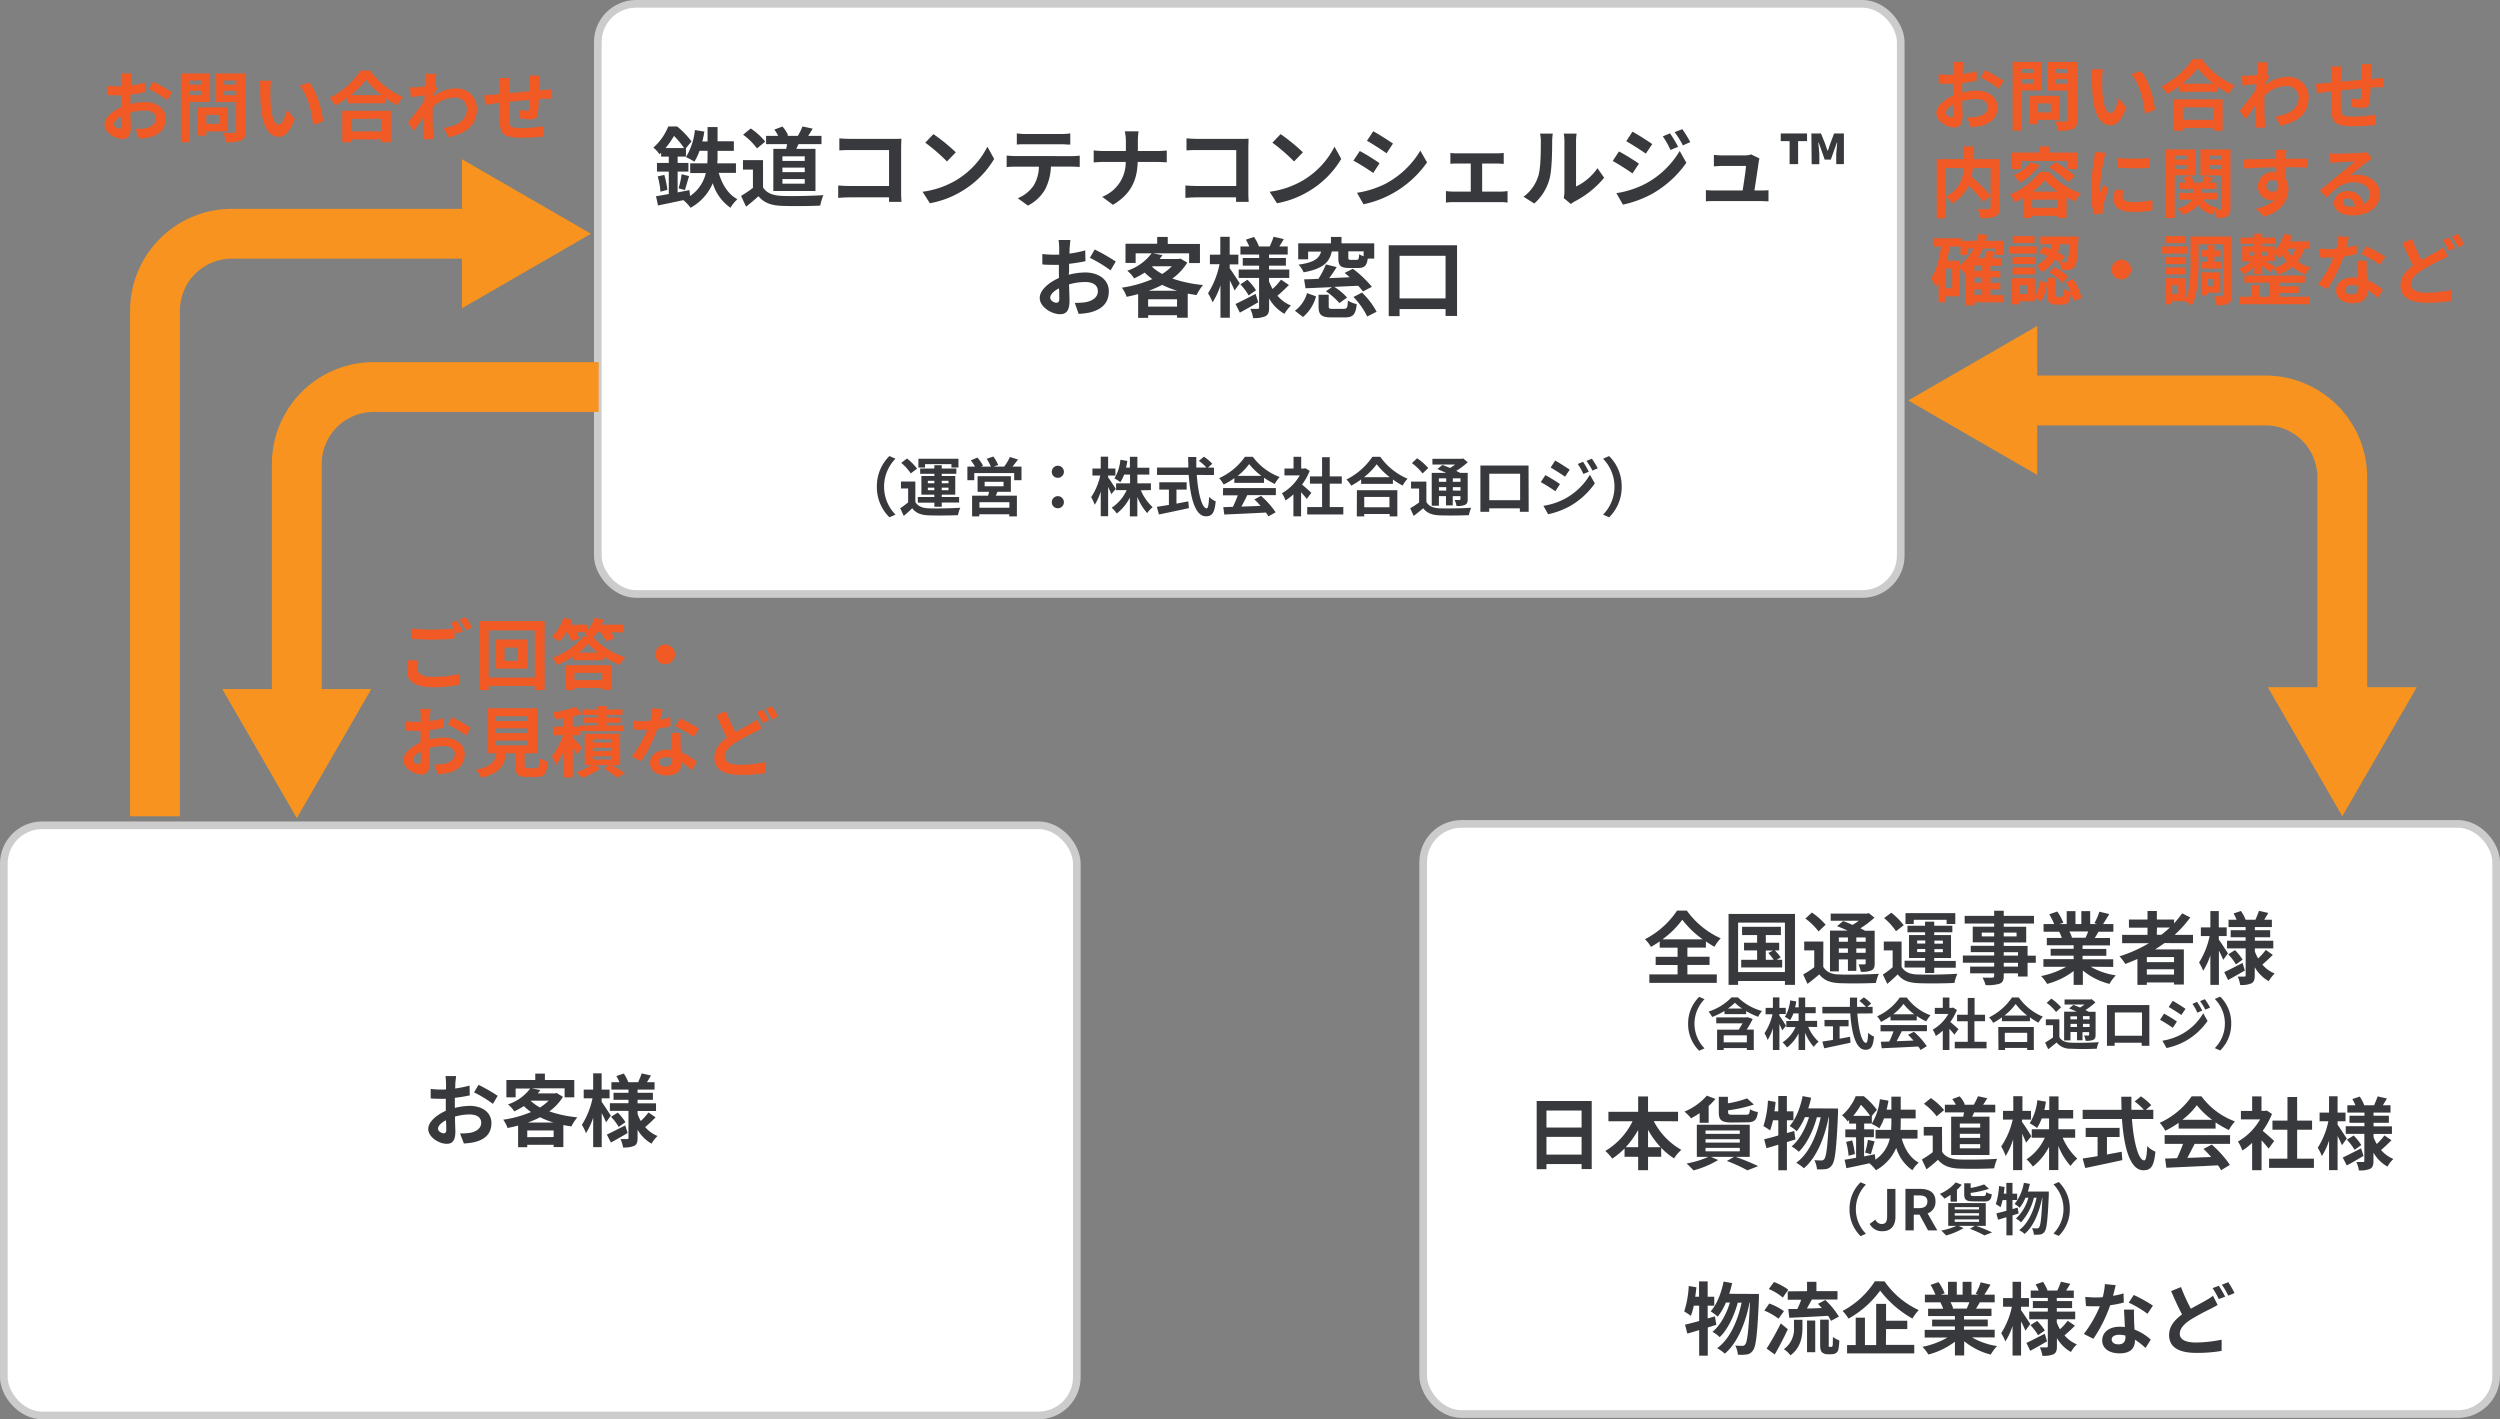 <svg xmlns="http://www.w3.org/2000/svg" viewBox="0 0 652.38 370.36"><rect x="0" y="0" width="652.38" height="370.36" fill="#808080" stroke="none"/><defs><style>.cls-1{fill:#fff;}.cls-2,.cls-5{fill:none;stroke-miterlimit:10;}.cls-2{stroke:#ccc;stroke-width:2px;}.cls-3{fill:#f15a24;}.cls-4{fill:#38393c;}.cls-5{stroke:#f7931e;stroke-width:13px;}.cls-6{fill:#f7931e;}</style></defs><g id="レイヤー_2" data-name="レイヤー 2"><g id="地"><rect class="cls-1" x="156" y="1" width="340" height="154" rx="10"/><rect class="cls-2" x="156" y="1" width="340" height="154" rx="10"/><rect class="cls-1" x="1" y="215.36" width="280" height="154" rx="10"/><rect class="cls-2" x="1" y="215.36" width="280" height="154" rx="10"/><rect class="cls-1" x="371.38" y="215" width="280" height="154" rx="10"/><rect class="cls-2" x="371.38" y="215" width="280" height="154" rx="10"/><path class="cls-3" d="M109.2,172.46a8.15,8.15,0,0,0-.32,2c0,1.26,1.18,2.18,4,2.18a28.11,28.11,0,0,0,7-.78l0,2.8a31.69,31.69,0,0,1-6.89.66c-4.54,0-6.8-1.52-6.8-4.24a13.22,13.22,0,0,1,.38-2.86Zm10-10.51c.5.74,1.22,2,1.6,2.74l-1.62.7-.56-1.1v2.38c-1.39.1-3.85.24-5.73.24-2.08,0-3.8-.1-5.4-.22v-2.64a51.23,51.23,0,0,0,5.38.24c1.9,0,4.08-.12,5.61-.26a15.18,15.18,0,0,0-.87-1.44Zm2.36-.9a22.08,22.08,0,0,1,1.62,2.72l-1.58.68a21.2,21.2,0,0,0-1.62-2.76Z"/><path class="cls-3" d="M142.13,162.07v18h-2.6V179h-12v1.06H125v-18Zm-2.6,14.73V164.51h-12V176.8Zm-1.94-9.93v7.61h-8.17v-7.61ZM135.18,169h-3.52v3.47h3.52Z"/><path class="cls-3" d="M155.84,165a10.73,10.73,0,0,1-1,1.34,19,19,0,0,0,8.31,5.17,11.89,11.89,0,0,0-1.4,2,25.28,25.28,0,0,1-4.1-2.1v.88h-8v-1a25.72,25.72,0,0,1-4.22,2.22,10.22,10.22,0,0,0-1.28-1.84,19.83,19.83,0,0,0,8.18-5.65h1.16a9.91,9.91,0,0,0-1-.64c.16-.12.3-.26.46-.4H150.4a9.73,9.73,0,0,1,.82,1.66l-2.1.7A11.49,11.49,0,0,0,148,165h-.2a16.8,16.8,0,0,1-1.8,2.44,17.82,17.82,0,0,0-2-1.3,12.82,12.82,0,0,0,3.08-4.94l2.28.58c-.16.4-.32.82-.52,1.22h4.34v1.6a10.49,10.49,0,0,0,2-3.4l2.35.54c-.17.42-.34.84-.53,1.26h5.59v2h-3.24a9.54,9.54,0,0,1,1,1.58l-2.2.78a14.5,14.5,0,0,0-1.37-2.36Zm-8.22,8.59h11.93V180h-2.39v-.48H149.9v.54h-2.28Zm2.28,2v1.88h7.26v-1.88Zm6.14-5.3a17.81,17.81,0,0,1-2.56-2.29,16,16,0,0,1-2.48,2.29Z"/><path class="cls-3" d="M173.56,168.19a2.57,2.57,0,1,1-2.56,2.57A2.58,2.58,0,0,1,173.56,168.19Z"/><path class="cls-3" d="M112,193a16.12,16.12,0,0,1,3.8-.52c3,0,5.45,1.62,5.45,4.34,0,2.34-1.22,4.1-4.36,4.88a16.25,16.25,0,0,1-2.61.32l-.92-2.54a15.07,15.07,0,0,0,2.44-.14c1.6-.28,2.89-1.1,2.89-2.54s-1.21-2.12-2.92-2.12a14.07,14.07,0,0,0-3.73.54c0,1.58.1,3.1.1,3.78,0,2.46-.9,3.1-2.18,3.1-1.94,0-4.68-1.66-4.68-3.76,0-1.74,2-3.52,4.44-4.58,0-.46,0-.92,0-1.38v-1.66c-.38,0-.74,0-1.06,0-.9,0-1.9,0-2.76-.1l0-2.4a21.7,21.7,0,0,0,2.74.16c.36,0,.74,0,1.14,0,0-.7,0-1.28,0-1.62a15.72,15.72,0,0,0-.14-1.74h2.72c0,.36-.12,1.22-.16,1.72s0,.92-.06,1.42a27.12,27.12,0,0,0,3.64-.74l.06,2.48a38.25,38.25,0,0,1-3.78.62c0,.6,0,1.2,0,1.78Zm-2.18,5.56c0-.5,0-1.4-.06-2.44-1.22.62-2,1.44-2,2.14s.92,1.16,1.44,1.16C109.5,199.37,109.78,199.19,109.78,198.51Zm8.16-11.4a43.06,43.06,0,0,1,4.87,2.78l-1.2,2a30.09,30.09,0,0,0-4.76-2.88Z"/><path class="cls-3" d="M139.87,200.47c.68,0,.8-.34.9-2.66a7.58,7.58,0,0,0,2.18.94c-.26,3.16-.88,4-2.86,4h-2.65c-2.37,0-2.94-.72-2.94-3v-3.2h-2.42c-.42,3.18-1.6,5.28-6.54,6.4a7.54,7.54,0,0,0-1.32-2.12c4.1-.76,5-2.1,5.3-4.28h-2.44V184.83h13.09v11.74H136.9v3.18c0,.64.13.72.88.72Zm-10.49-12.32h8.36v-1.24h-8.36Zm0,3.16h8.36v-1.24h-8.36Zm0,3.18h8.36v-1.24h-8.36Z"/><path class="cls-3" d="M150.54,196.87a20.34,20.34,0,0,0-1.06-1.8v7.8h-2.32v-6.94a17.85,17.85,0,0,1-2.08,3.72,11.81,11.81,0,0,0-1.1-2.26,19.85,19.85,0,0,0,3-5.52h-2.5v-2.22h2.66v-2.24c-.78.12-1.54.22-2.26.3a9.42,9.42,0,0,0-.64-1.82,26.31,26.31,0,0,0,6-1.48l1.58,1.82a18.2,18.2,0,0,1-2.36.72v2.7h1.86v-.34h4.52v-.68h-3.54v-1.38h3.54v-.68H152v-1.44h3.9v-.9h2.39v.9h4.14v1.44h-4.14v.68h3.68v1.38h-3.68v.68h4.54v1.48H151.46v1.08h-2v.64c.64.6,2.08,2.08,2.42,2.5Zm9.15,2.8c1.22.72,2.6,1.56,3.4,2.12L161,202.91a33.67,33.67,0,0,0-3.31-2.34l1.24-.9H155.3l1.35.88a17.94,17.94,0,0,1-4.81,2.42c-.36-.42-1-1.06-1.46-1.48a15.55,15.55,0,0,0,3.94-1.82h-1.74v-8.2h9.25v8.2Zm-5-5.9h4.87v-.84H154.7Zm0,2.22h4.87v-.86H154.7Zm0,2.2h4.87v-.84H154.7Z"/><path class="cls-3" d="M175,189.49a29,29,0,0,1-3.44.68,36.56,36.56,0,0,1-4.24,8.48l-2.42-1.22a30.22,30.22,0,0,0,4-7c-.34,0-.68,0-1,0-.82,0-1.62,0-2.48-.06l-.18-2.32a25.18,25.18,0,0,0,2.64.14c.58,0,1.18,0,1.78-.06a16.86,16.86,0,0,0,.54-3.32l2.74.28c-.16.64-.4,1.64-.68,2.7a21.51,21.51,0,0,0,2.67-.62Zm2.61,1.78c-.06.84,0,1.66,0,2.54,0,.56,0,1.52.12,2.5a13.19,13.19,0,0,1,4.1,2.54L180.55,201a17.76,17.76,0,0,0-2.69-2.1v.18c0,1.84-1,3.28-3.82,3.28-2.46,0-4.4-1.1-4.4-3.28,0-1.94,1.62-3.44,4.38-3.44.46,0,.92,0,1.34.08-.06-1.48-.16-3.22-.22-4.42Zm-2.19,6.56a7,7,0,0,0-1.6-.2c-1.14,0-1.88.48-1.88,1.18s.62,1.24,1.7,1.24c1.35,0,1.78-.78,1.78-1.84Zm5.59-5.5a26.15,26.15,0,0,0-4.77-2.82l1.29-2a35.64,35.64,0,0,1,4.88,2.68Z"/><path class="cls-3" d="M198.77,190.09c-.6.36-1.22.7-2,1.06a53.1,53.1,0,0,0-4.91,2.66c-1.64,1.08-2.74,2.22-2.74,3.6s1.36,2.18,4.12,2.18a33.2,33.2,0,0,0,6.47-.72l0,2.84a36.51,36.51,0,0,1-6.37.5c-3.94,0-6.92-1.1-6.92-4.52,0-2.18,1.38-3.8,3.28-5.2-.9-1.68-1.86-3.8-2.76-5.9l2.5-1a46.44,46.44,0,0,0,2.48,5.48c1.46-.86,2.86-1.56,3.78-2.1a13.86,13.86,0,0,0,1.83-1.18Zm.3-4.88a29.53,29.53,0,0,1,1.6,2.74l-1.62.68a23.94,23.94,0,0,0-1.56-2.78Zm2.38-.92a26.8,26.8,0,0,1,1.6,2.74l-1.58.68a21.2,21.2,0,0,0-1.62-2.76Z"/><path class="cls-3" d="M512,24.16a16.12,16.12,0,0,1,3.8-.52c3,0,5.45,1.62,5.45,4.34,0,2.34-1.22,4.1-4.36,4.88a16.25,16.25,0,0,1-2.61.32l-.92-2.54a15.07,15.07,0,0,0,2.44-.14c1.6-.28,2.89-1.1,2.89-2.54s-1.21-2.12-2.92-2.12a14.07,14.07,0,0,0-3.73.54c0,1.58.1,3.1.1,3.78,0,2.46-.9,3.1-2.18,3.1-1.94,0-4.68-1.66-4.68-3.76,0-1.74,2-3.52,4.44-4.58,0-.46,0-.92,0-1.38V21.87c-.38,0-.74,0-1.06,0-.9,0-1.9,0-2.76-.1l0-2.4a21.7,21.7,0,0,0,2.74.16c.36,0,.74,0,1.14,0,0-.7,0-1.28,0-1.62a15.72,15.72,0,0,0-.14-1.74h2.72c0,.36-.12,1.22-.16,1.72s0,.92-.06,1.42a27.12,27.12,0,0,0,3.64-.74l.06,2.48a38.25,38.25,0,0,1-3.78.62c0,.6,0,1.21,0,1.79Zm-2.18,5.56c0-.5,0-1.4-.06-2.44-1.22.62-2,1.44-2,2.14s.92,1.16,1.44,1.16C509.5,30.58,509.78,30.4,509.78,29.72Zm8.16-11.41a43.06,43.06,0,0,1,4.87,2.78l-1.2,2.05a29.4,29.4,0,0,0-4.76-2.89Z"/><path class="cls-3" d="M527.56,23.61V34.1H525.2V16.17h7.64v7.44Zm0-5.62v1.08h3.06V18Zm3.06,3.82V20.67h-3.06v1.14Zm1.22,9.47V32.4h-2.22V25h7.74v6.28Zm0-4.32v2.36h3.3V27Zm10.23,4.3c0,1.32-.28,2-1.12,2.38a9.82,9.82,0,0,1-3.92.46,8.84,8.84,0,0,0-.8-2.44c1.16.08,2.52.06,2.9,0s.52-.12.52-.48V23.64h-5.43V16.17h7.85ZM536.49,18v1.1h3.16V18Zm3.16,3.86V20.67h-3.16v1.16Z"/><path class="cls-3" d="M548.56,20.51c0,1.28,0,2.78.12,4.21.28,2.86.88,4.8,2.12,4.8.94,0,1.72-2.32,2.1-3.88l2,2.4c-1.32,3.44-2.56,4.66-4.16,4.66-2.16,0-4.06-2-4.62-7.28-.18-1.83-.22-4.13-.22-5.35a11.48,11.48,0,0,0-.14-2l3,0A15.69,15.69,0,0,0,548.56,20.51Zm13.77,8.15-2.62,1c-.3-3.18-1.36-7.85-3.52-10.29l2.52-.84C560.59,20.83,562.11,25.62,562.33,28.66Z"/><path class="cls-3" d="M574.62,15.43a20.18,20.18,0,0,0,8.57,6.88,11.7,11.7,0,0,0-1.54,2.15,24.09,24.09,0,0,1-3.06-1.91v1.39h-10V22.53a28,28,0,0,1-3.1,2,9.77,9.77,0,0,0-1.5-1.95,21.17,21.17,0,0,0,8.14-7.12ZM567.3,25.92H580v8.2h-2.44v-.74h-7.91v.74H567.3Zm10.31-4.09a21.69,21.69,0,0,1-4.11-4.06,20.44,20.44,0,0,1-4,4.06Zm-8,6.19v3.26h7.91V28Z"/><path class="cls-3" d="M592.16,20.05c-.26.34-.68,1-1,1.5,0,.2,0,.38,0,.58a9.67,9.67,0,0,1,5.83-2.06,5.24,5.24,0,0,1,5.46,5.35c0,4-2.5,6.4-7.43,7.38l-1.18-2.4c3.49-.54,6-1.94,6-5a3,3,0,0,0-3.22-2.95A8.31,8.31,0,0,0,590.9,25c0,.56,0,1.12,0,1.64,0,1.62,0,3.28.12,5.14,0,.36.1,1.08.14,1.52H588.4c0-.42.06-1.14.06-1.46,0-1.54,0-2.68.08-4.36-.84,1.26-1.82,2.7-2.5,3.66l-1.56-2.2c1.12-1.36,3.12-4,4.24-5.67l.08-1.38-3.6.46L585,19.77a16.84,16.84,0,0,0,1.72,0c.58,0,1.44-.14,2.28-.26,0-.74.08-1.3.08-1.52a10.56,10.56,0,0,0-.08-1.76l2.9.08c-.12.56-.28,1.58-.44,2.82Z"/><path class="cls-3" d="M618.83,16.73a16.87,16.87,0,0,0-.12,1.7c0,.78,0,1.48-.06,2.14.54,0,1-.08,1.5-.1l1.9-.14v2.44c-.34,0-1.38,0-1.92,0s-.94,0-1.52.09a34.65,34.65,0,0,1-.3,4c-.2,1-.7,1.3-1.73,1.3a25.07,25.07,0,0,1-3-.3l.06-2.18a12.3,12.3,0,0,0,1.83.24c.39,0,.55-.08.62-.46a20.4,20.4,0,0,0,.13-2.39c-1.74.15-3.68.33-5.38.51,0,1.82,0,3.64,0,4.48.06,1.94.22,2.38,3.2,2.38A37,37,0,0,0,620,29.9l-.1,2.72a55.86,55.86,0,0,1-5.65.32c-5.14,0-5.76-1.08-5.84-4.5,0-.84,0-2.76,0-4.62L607,24c-.62.08-1.86.28-2.38.36l-.26-2.55c.56,0,1.48,0,2.48-.12l1.5-.14v-2a15,15,0,0,0-.16-2.2H611a15.67,15.67,0,0,0-.12,2.06c0,.46,0,1.12,0,1.9l5.4-.5V18.53c0-.5-.08-1.44-.13-1.8Z"/><path class="cls-3" d="M521.81,54.17c0,1.28-.26,1.94-1.1,2.32a10.35,10.35,0,0,1-3.89.42,7.8,7.8,0,0,0-.78-2.36c1.19.06,2.53,0,2.9,0s.51-.12.51-.48V43.85h-4.67a15.16,15.16,0,0,1-.28,2.26,51.27,51.27,0,0,1,5,5l-2,1.54a42.09,42.09,0,0,0-3.77-4.18,10.38,10.38,0,0,1-4.3,4.6,9.68,9.68,0,0,0-1.66-1.76v5.64h-2.38V41.53h7V38.21h2.46v3.32h7Zm-14-2.94a7.92,7.92,0,0,0,4.56-7.38h-4.56Z"/><path class="cls-3" d="M534.74,44.85A18.42,18.42,0,0,0,543,50.43a14.25,14.25,0,0,0-1.48,2.16c-.72-.32-1.48-.7-2.24-1.12v5.4h-2.43v-.54h-6.58v.56H528V51.65a20.71,20.71,0,0,1-2.2,1.12,11.79,11.79,0,0,0-1.34-2,18.94,18.94,0,0,0,7.88-5.9Zm-7.38-.74H525v-4.3h7.24v-1.6h2.44v1.6h7.39v4.3h-2.44V42H527.36Zm4.88-1a16.8,16.8,0,0,1-5.1,4.56,14.49,14.49,0,0,0-1.64-1.9,11.65,11.65,0,0,0,4.44-3.44Zm4.62,11.1V52.11h-6.58v2.12ZM537,50a16.75,16.75,0,0,1-3.39-3,16.78,16.78,0,0,1-3.2,3Zm-.57-7.72a29.05,29.05,0,0,1,5,3.66l-1.8,1.56a26.86,26.86,0,0,0-4.91-3.82Z"/><path class="cls-3" d="M549.48,39.89a16.65,16.65,0,0,0-.48,1.76,49,49,0,0,0-1,7.26,9.56,9.56,0,0,0,.08,1.28c.28-.7.6-1.36.88-2l1.24,1A47.75,47.75,0,0,0,548.82,54a5.82,5.82,0,0,0-.12.92c0,.22,0,.54,0,.82l-2.28.16a25.28,25.28,0,0,1-.78-6.48,54.92,54.92,0,0,1,.82-7.84,14.8,14.8,0,0,0,.2-1.94Zm4.64,9.78a6.52,6.52,0,0,0-.24,1.66c0,.88.76,1.4,2.77,1.4a22.83,22.83,0,0,0,5-.52l.06,2.68a27.57,27.57,0,0,1-5.13.4c-3.42,0-5-1.24-5-3.26a12.21,12.21,0,0,1,.34-2.58Zm6.93-8.48v2.56a55,55,0,0,1-8.51,0l0-2.56A40.51,40.51,0,0,0,561.05,41.19Z"/><path class="cls-3" d="M567.5,45.73V56.89h-2.32V39h7.7v6.76Zm0-5.12v1h3.14v-1Zm3.14,3.5v-1H567.5v1Zm11.41,10.26c0,1.1-.18,1.7-.82,2.08a5.52,5.52,0,0,1-2.76.44A7.3,7.3,0,0,0,578,55a7.12,7.12,0,0,0-.63,1,6.75,6.75,0,0,1-3.78-2.52,7.64,7.64,0,0,1-4,2.5,7.57,7.57,0,0,0-1.38-1.54c2.24-.6,3.3-1.46,3.78-2.34h-3.42V50.35h3.78v-1h-3.5V47.65h1.56a7.94,7.94,0,0,0-.66-1.3l1.82-.5a6.55,6.55,0,0,1,1,1.8h2.08c.24-.6.52-1.32.68-1.82l2.19.56c-.31.44-.61.88-.86,1.26h1.74v1.66h-3.89v1h4.09v1.74h-3.73a6,6,0,0,0,3.83,2.18,4,4,0,0,0-.38.42,10,10,0,0,0,1.12,0c.24,0,.32-.1.32-.34V45.79H574.2V39h7.85Zm-5.59-13.76v1h3.25v-1Zm3.25,3.54V43.07h-3.25v1.08Z"/><path class="cls-3" d="M602.17,43.73c-1.2-.06-3.06-.1-5.75-.1,0,1,0,2.08,0,2.94a4.89,4.89,0,0,1,.75,2.74c0,2.58-1.53,5.86-6.37,7.22l-2.1-2.12a9.05,9.05,0,0,0,4.84-2.26,4.28,4.28,0,0,1-.9.1,3.49,3.49,0,0,1-3.42-3.64,3.73,3.73,0,0,1,4-3.7A4.75,4.75,0,0,1,594,45l0-1.32c-3,0-6.06.16-8.5.3l-.06-2.4c2.26,0,5.86-.1,8.52-.14a5.08,5.08,0,0,0,0-.6,13.4,13.4,0,0,0-.18-1.72h2.89c-.07.32-.12,1.38-.15,1.7,0,.16,0,.36,0,.6,2,0,4.71,0,5.75,0Zm-9,6.32c.82,0,1.56-.62,1.3-2.34a1.41,1.41,0,0,0-1.3-.7,1.52,1.52,0,1,0,0,3Z"/><path class="cls-3" d="M619,41.43q-.72.45-1.38.9c-1.07.74-3.15,2.5-4.39,3.5a6.66,6.66,0,0,1,1.86-.22c3.37,0,5.93,2.1,5.93,5,0,3.12-2.38,5.6-7.17,5.6-2.76,0-4.84-1.26-4.84-3.24a3.33,3.33,0,0,1,3.56-3.08,4,4,0,0,1,4.22,3.38,2.89,2.89,0,0,0,1.62-2.7c0-1.78-1.79-3-4.1-3-3,0-5,1.62-7.14,4l-1.8-1.86c1.4-1.14,3.78-3.16,5-4.12s3.16-2.58,4.14-3.44c-1,0-3.74.14-4.78.22a13.07,13.07,0,0,0-1.62.16L608,40c.56.06,1.24.1,1.8.1,1,0,5.28-.1,6.41-.2a9.36,9.36,0,0,0,1.51-.2Zm-4.49,12.46c-.12-1.28-.86-2.12-1.94-2.12-.74,0-1.22.44-1.22.94,0,.74.84,1.24,2,1.24A10.44,10.44,0,0,0,614.54,53.89Z"/><path class="cls-3" d="M522.89,78.9h-7.63v.79H513V71l-.42.32c-.24-.3-.74-.9-1.18-1.36v7.36H507.8v1.56h-1.92V73.78a10.41,10.41,0,0,1-.72,1.1,12.13,12.13,0,0,0-1.26-2.26c1.4-2,2.16-5,2.62-8.28h-1.94V62.18h7.16v.68h4.06a15.92,15.92,0,0,0,.52-1.86l2.25.4c-.13.5-.26,1-.4,1.46h4.62V66.5h-2.1V64.86h-3.26a18.29,18.29,0,0,1-1.27,2.5h1.61a15.76,15.76,0,0,0,.7-2l2.16.46c-.24.54-.5,1.06-.76,1.56h2.56v2h-3v1.34H522V72.4h-2.58v1.42H522v1.72h-2.58V77h3.48Zm-13.47-8.82H507.8v5.14h1.62Zm2-.88A12.19,12.19,0,0,0,515,64.86h-1.41V66.5h-2V64.34h-2.82c-.18,1.26-.42,2.5-.7,3.7h3.38Zm5.81.12h-2v1.34h2Zm0,3.08h-2v1.42h2Zm-2,4.56h2V75.54h-2Z"/><path class="cls-3" d="M531.48,66.18h-7.26V64.3h7.26ZM531,77.4a9,9,0,0,0,1.28-4.12l1.88.48a9.52,9.52,0,0,1-1.54,4.86l-1.62-1v1H527v.78h-2V72.58H531Zm0-8.5h-5.82V67.08h5.82Zm-5.82.92h5.82V71.6h-5.82Zm5.76-6.4h-5.7v-1.8h5.7Zm-1.9,11h-2v2.3h2Zm4.2-10.1c.6.18,1.24.42,1.89.66.11-.42.21-.84.29-1.26h-3v-2h9.93s0,.6,0,.88c-.2,4.52-.4,6.38-.94,7a1.79,1.79,0,0,1-1.32.76,13.45,13.45,0,0,1-2.16.08,5.56,5.56,0,0,0-.57-2.08c-.34-.22-.7-.44-1.09-.66A8.22,8.22,0,0,1,532.74,71a5.65,5.65,0,0,0-1.34-1.68,6.58,6.58,0,0,0,2.88-2.52,23.36,23.36,0,0,0-2.2-.84Zm4.75,13.12c.38,0,.46-.26.51-2.1a5.87,5.87,0,0,0,1.95.86c-.22,2.62-.8,3.28-2.22,3.28h-1.64c-1.89,0-2.27-.66-2.27-2.64V72.5h2.2v4.36c0,.54,0,.62.4.62Zm-1.85-7.74a14,14,0,0,1,3.59,2.54l-1.48,1.52a14.84,14.84,0,0,0-3.49-2.68Zm1.43-6A14.47,14.47,0,0,1,537,65.9a16.41,16.41,0,0,1,1.83,1l-1,1.54c.43,0,.77,0,1,0a.57.57,0,0,0,.6-.26c.28-.3.44-1.48.58-4.44ZM541,72.82a14.86,14.86,0,0,1,2.18,4.94l-2.1.86a14.79,14.79,0,0,0-2-5Z"/><path class="cls-3" d="M553.56,67.78A2.56,2.56,0,1,1,551,70.34,2.58,2.58,0,0,1,553.56,67.78Z"/><path class="cls-3" d="M570.82,66.18h-6.6V64.3h6.6ZM582.35,77c0,1.16-.18,1.84-.86,2.22a6.38,6.38,0,0,1-3.09.45,7.61,7.61,0,0,0-.66-2.33c.83,0,1.75,0,2,0s.36-.08.36-.38V63.74h-6.39v5.42c0,3.18-.24,7.74-1.8,10.62a7.47,7.47,0,0,0-1.66-1.18h-3.48v.8H565V72.58h5.32v5.56c1.2-2.6,1.3-6.22,1.3-9V61.72h10.75Zm-12-8.1H565V67.08h5.3Zm-5.3.92h5.3V71.6H565Zm5.24-6.4h-5.12v-1.8h5.12Zm-1.88,11h-1.58v2.3h1.58Zm7.56-6.1V67h-1.54V65.26H576V64h1.86v1.3h1.59V67h-1.59v1.36h1.73v1.74h-5.21V68.34Zm.19,8.06v.68h-1.69v-6h4.93v5.3Zm0-3.58V74.7h1.51V72.82Z"/><path class="cls-3" d="M601.27,64.9a10,10,0,0,1-1.66,3.34A9.56,9.56,0,0,0,603,69.8a7.54,7.54,0,0,0-1.32,1.84,10.31,10.31,0,0,1-3.44-2,12,12,0,0,1-3.65,2A8.55,8.55,0,0,0,593.22,70l-.76,1c-.48-.38-1.36-1-2.14-1.52v2.06h-2.08v-1.9a12.52,12.52,0,0,1-2.66,2,9.31,9.31,0,0,0-1.32-1.48,11.7,11.7,0,0,0,3.14-1.94h-2.3V64.28h3.14V63.6h-3.58V62h3.58V61h2.08v1h3.54V63.6h-3.54v.68h3.26V65.4A9.93,9.93,0,0,0,596,61l2.12.48c-.16.52-.34,1-.54,1.52h5V64.9Zm-6.59,12.54h8v1.94H584.5V77.44h2.92v-3h2.28v3h2.66V73.78h-6.68V71.9h15.77v1.88h-6.77v.94h5.17v1.74h-5.17Zm-7.74-10.68h1.3V65.68h-1.3Zm3.38-1.08v1.08h1.3V65.68Zm2.94,4.24a10.17,10.17,0,0,0,3.51-1.7,10.75,10.75,0,0,1-1.16-1.74,10.18,10.18,0,0,1-.91.94,11.31,11.31,0,0,0-1.12-1.28v2h-2.5c.86.44,2.12,1.08,2.52,1.32Zm3.52-5a9.21,9.21,0,0,0,1.29,1.94A6.72,6.72,0,0,0,599,64.9Z"/><path class="cls-3" d="M615,66.28a29,29,0,0,1-3.44.68,36.56,36.56,0,0,1-4.24,8.48l-2.42-1.22a30.22,30.22,0,0,0,4-7c-.34,0-.68,0-1,0-.82,0-1.62,0-2.48-.06l-.18-2.32a25.18,25.18,0,0,0,2.64.14c.58,0,1.18,0,1.78-.06a16.86,16.86,0,0,0,.54-3.32l2.74.28c-.16.64-.4,1.64-.68,2.7A21.51,21.51,0,0,0,615,64Zm2.61,1.78c-.06.84,0,1.66,0,2.54,0,.56.05,1.52.12,2.5a13.19,13.19,0,0,1,4.1,2.54l-1.32,2.12a17.76,17.76,0,0,0-2.69-2.1v.18c0,1.84-1,3.28-3.82,3.28-2.46,0-4.4-1.1-4.4-3.28,0-1.94,1.62-3.44,4.38-3.44.46,0,.92,0,1.34.08-.06-1.48-.16-3.22-.22-4.42Zm-2.19,6.56a7,7,0,0,0-1.6-.2c-1.14,0-1.88.48-1.88,1.18s.62,1.24,1.7,1.24c1.35,0,1.78-.78,1.78-1.84Zm5.59-5.5a26.15,26.15,0,0,0-4.77-2.82l1.29-2A35.64,35.64,0,0,1,622.45,67Z"/><path class="cls-3" d="M638.77,66.88c-.6.36-1.22.7-2,1.06a53.1,53.1,0,0,0-4.91,2.66c-1.64,1.08-2.74,2.22-2.74,3.6s1.36,2.18,4.12,2.18a33.2,33.2,0,0,0,6.47-.72l0,2.84a36.51,36.51,0,0,1-6.37.5c-3.94,0-6.92-1.1-6.92-4.52,0-2.18,1.38-3.8,3.28-5.2-.9-1.68-1.86-3.8-2.76-5.9l2.5-1a46.44,46.44,0,0,0,2.48,5.48c1.46-.86,2.86-1.56,3.78-2.1a13.86,13.86,0,0,0,1.83-1.18Zm.3-4.88a29.53,29.53,0,0,1,1.6,2.74l-1.62.68a23.94,23.94,0,0,0-1.56-2.78Zm2.38-.92a26.8,26.8,0,0,1,1.6,2.74l-1.58.68a21.2,21.2,0,0,0-1.62-2.76Z"/><path class="cls-4" d="M187.56,45.11c.86,3,2.43,5.58,4.87,6.87a9.67,9.67,0,0,0-1.81,2.24A12.06,12.06,0,0,1,186,47.81a13.15,13.15,0,0,1-5.8,6.41,11.21,11.21,0,0,0-1.88-2c-2.38.54-4.75,1-6.61,1.4l-.52-2.42c1-.14,2.08-.34,3.33-.57V44.78h-3.08V42.51h3.08V40.86h-2v-1l-.43.41a7.21,7.21,0,0,0-1.6-1.75A14.34,14.34,0,0,0,174.38,33h2.31a21.35,21.35,0,0,1,3.76,3.9L179,38.66v2.2h-2.17v1.65h2.81v2.27h-2.81v5.43l3.08-.61.16,1.56a10,10,0,0,0,4.12-6h-4.08V42.62h4.46c.05-.74.07-1.49.07-2.19V39.36h-2.1a14.35,14.35,0,0,1-1.34,2.83A17.36,17.36,0,0,0,179,41a16.94,16.94,0,0,0,2.34-7.07l2.46.41c-.13.88-.31,1.74-.52,2.58h1.36V33.16h2.61v3.71h4.25v2.49h-4.25v1.09c0,.7,0,1.43-.07,2.17h4.87v2.49Zm-14.2.53a25.68,25.68,0,0,1,.8,3.89l-1.81.5a20.85,20.85,0,0,0-.71-4Zm5.15-7a20.73,20.73,0,0,0-2.63-3.17,21,21,0,0,1-2.22,3.17Zm-1.43,10.5a23.23,23.23,0,0,0,.79-3.67l1.95.48c-.41,1.27-.77,2.72-1.11,3.65Z"/><path class="cls-4" d="M199.12,48.9c.93,1.51,2.62,2.13,5,2.22,2.65.11,7.74,0,10.75-.19a14.15,14.15,0,0,0-.83,2.72c-2.72.14-7.27.18-10,.07s-4.64-.75-6.11-2.51c-1,.88-2,1.76-3.24,2.71l-1.31-2.8a31.26,31.26,0,0,0,3.1-2.09V44.25h-2.6V41.79h5.23Zm-1.57-10.17a17.21,17.21,0,0,0-3.64-3.58l2-1.63a18.18,18.18,0,0,1,3.78,3.42Zm7.61.11c.09-.4.16-.81.23-1.22h-5.48V35.45h3.15a9.81,9.81,0,0,0-1-1.63l2.12-.8a8.06,8.06,0,0,1,1.48,2.31l-.28.12h2.83a17.8,17.8,0,0,0,1.2-2.45l2.68.57c-.41.68-.82,1.33-1.2,1.88h3.48v2.17h-6c-.18.43-.39.84-.57,1.22h5v11h-11v-11ZM210,40.79h-5.82V42H210Zm0,2.94h-5.82v1.18H210Zm0,3h-5.82v1.2H210Z"/><path class="cls-4" d="M232,52.68c0-.36,0-.75,0-1.18H221.65c-.88,0-2.17.07-2.92.14V48.4c.8.07,1.81.13,2.83.13H232V39.16H221.83c-1,0-2.17,0-2.8.09V36.1c.83.09,2,.14,2.8.14h11.39c.66,0,1.61,0,2-.05,0,.52-.07,1.43-.07,2.09V50c0,.79,0,2,.09,2.67Z"/><path class="cls-4" d="M249.42,47.08a21.4,21.4,0,0,0,8.24-8.8l1.77,3.19a24,24,0,0,1-8.38,8.38,24.52,24.52,0,0,1-8.4,3.19l-1.9-3A23.28,23.28,0,0,0,249.42,47.08Zm0-7.33-2.31,2.38a47.84,47.84,0,0,0-5.66-4.9L243.58,35A47.16,47.16,0,0,1,249.42,39.75Z"/><path class="cls-4" d="M279.7,40.74a17.37,17.37,0,0,0,2.06-.13v2.94c-.57,0-1.43-.07-2.06-.07h-5.46a14.14,14.14,0,0,1-1.45,5.82,10.78,10.78,0,0,1-4.55,4.35l-2.65-1.92a9.38,9.38,0,0,0,4.1-3.24,9.73,9.73,0,0,0,1.41-5h-6.23c-.66,0-1.54.05-2.18.1v-3c.68.07,1.48.13,2.18.13Zm-11.93-3.1c-.8,0-1.75,0-2.43.09V34.81a16,16,0,0,0,2.4.16h9.11a16.67,16.67,0,0,0,2.44-.16v2.92c-.79,0-1.65-.09-2.44-.09Z"/><path class="cls-4" d="M302,39.41a24.3,24.3,0,0,0,2.47-.14v3.08c-.48,0-1.59-.09-2.49-.09h-5.1c-.13,4.55-1.56,8.27-6.45,11.19l-2.81-2.09a9.66,9.66,0,0,0,6.14-9.1H288c-1,0-1.9.07-2.6.12V39.25a25.06,25.06,0,0,0,2.51.16h5.89V36.92a11.51,11.51,0,0,0-.29-2.65h3.6a17.12,17.12,0,0,0-.18,2.67v2.47Z"/><path class="cls-4" d="M322.55,52.68c0-.36,0-.75,0-1.18H312.25c-.88,0-2.17.07-2.92.14V48.4c.79.07,1.81.13,2.83.13H322.6V39.16H312.43c-.95,0-2.17,0-2.81.09V36.1c.84.09,2,.14,2.81.14h11.39c.66,0,1.61,0,2-.05,0,.52-.06,1.43-.06,2.09V50c0,.79,0,2,.09,2.67Z"/><path class="cls-4" d="M340,47.08a21.47,21.47,0,0,0,8.24-8.8L350,41.47a24.13,24.13,0,0,1-8.38,8.38,24.52,24.52,0,0,1-8.4,3.19l-1.9-3A23.28,23.28,0,0,0,340,47.08Zm0-7.33-2.31,2.38a47.84,47.84,0,0,0-5.66-4.9L334.18,35A47.92,47.92,0,0,1,340,39.75Z"/><path class="cls-4" d="M360,42.6l-1.65,2.54a57,57,0,0,0-5.17-3.22l1.66-2.51C356.4,40.22,358.89,41.79,360,42.6Zm1.83,5.19a23.12,23.12,0,0,0,8.81-8.49l1.75,3.08a27,27,0,0,1-16.58,10.93l-1.7-3A25.15,25.15,0,0,0,361.87,47.79Zm1.66-10.31L361.83,40c-1.27-.89-3.62-2.43-5.12-3.26l1.65-2.49C359.86,35.08,362.35,36.67,363.53,37.48Z"/><path class="cls-4" d="M391.68,50a15.33,15.33,0,0,0,1.72-.14v3a11.52,11.52,0,0,0-1.72-.11h-12.5a13.51,13.51,0,0,0-1.86.11v-3a17,17,0,0,0,1.86.14h4.62V42.67h-3.53c-.48,0-1.29,0-1.79.09V39.91a12,12,0,0,0,1.79.11h10.37a17.32,17.32,0,0,0,1.76-.11v2.85c-.56,0-1.26-.09-1.76-.09h-3.87V50Z"/><path class="cls-4" d="M397.57,51.34a10.62,10.62,0,0,0,3.85-5.41c.64-2,.66-6.23.66-9a8.09,8.09,0,0,0-.21-2.06h3.33a14.79,14.79,0,0,0-.16,2c0,2.67-.06,7.45-.67,9.74a13.11,13.11,0,0,1-4,6.5Zm10.49.34a8.62,8.62,0,0,0,.18-1.67V36.8a10.35,10.35,0,0,0-.18-1.94h3.37a11.74,11.74,0,0,0-.16,2V48.67a14.2,14.2,0,0,0,5.59-4.78l1.75,2.49a24.83,24.83,0,0,1-7.68,6.18,6.18,6.18,0,0,0-1,.68Z"/><path class="cls-4" d="M427.69,42.71,426,45.25c-1.29-.9-3.64-2.42-5.16-3.24l1.63-2.49C424.05,40.34,426.54,41.9,427.69,42.71Zm1.82,5.17a23,23,0,0,0,8.81-8.49l1.74,3.08a27.36,27.36,0,0,1-9,8.15,28.42,28.42,0,0,1-7.56,2.78l-1.7-3A24.34,24.34,0,0,0,429.51,47.88Zm1.65-10.28-1.68,2.49c-1.26-.89-3.62-2.4-5.11-3.24L426,34.36C427.49,35.17,430,36.78,431.16,37.6Zm6.75.7-2,.84a20.49,20.49,0,0,0-2-3.56l1.88-.79A33.47,33.47,0,0,1,437.91,38.3Zm3.17-1.22-1.93.86A22.28,22.28,0,0,0,437,34.49L439,33.7A30.45,30.45,0,0,1,441.08,37.08Z"/><path class="cls-4" d="M459.27,49.71c.59,0,1.63,0,2.22-.09v2.92c-.46,0-1.57-.07-2.16-.07H447.4c-.81,0-1.38,0-2.24.07V49.6a21.23,21.23,0,0,0,2.24.11h7.34c.31-1.92.81-5.14.88-6.41h-6.11c-.73,0-1.61.07-2.27.12v-3c.59.07,1.63.13,2.24.13h5.8a5.3,5.3,0,0,0,1.7-.25l2.17,1.07a5.79,5.79,0,0,0-.22.95c-.18,1.34-.77,5.23-1.11,7.38Z"/><path class="cls-4" d="M467,36.83h-2.31v-2h6.86v2h-2.33v6H467Zm5.68-2h2.51l1.07,2.65.61,1.81H477l.61-1.81,1-2.65h2.56v8h-2V40.11l.25-2.9h-.09l-1.58,4.44h-1.59l-1.56-4.44h-.11l.27,2.9v2.74h-2Z"/><path class="cls-4" d="M278.89,71.69a17.9,17.9,0,0,1,4.3-.59c3.44,0,6.16,1.84,6.16,4.91,0,2.65-1.38,4.65-4.94,5.53a17.28,17.28,0,0,1-2.94.36l-1-2.87a17.77,17.77,0,0,0,2.76-.16c1.81-.32,3.26-1.25,3.26-2.88s-1.36-2.4-3.31-2.4a16.11,16.11,0,0,0-4.21.61c.05,1.79.12,3.51.12,4.28,0,2.79-1,3.51-2.47,3.51-2.2,0-5.3-1.88-5.3-4.25,0-2,2.29-4,5-5.19,0-.52,0-1,0-1.56V69.11c-.43,0-.84,0-1.2,0-1,0-2.15,0-3.12-.11l0-2.72a24.38,24.38,0,0,0,3.11.18c.4,0,.83,0,1.29,0,0-.79,0-1.45,0-1.84a17.46,17.46,0,0,0-.16-2h3.08c-.05.41-.14,1.39-.18,1.95s-.05,1-.07,1.61a30.18,30.18,0,0,0,4.12-.84l.07,2.81c-1.27.29-2.81.52-4.28.7,0,.68,0,1.36,0,2ZM276.42,78c0-.56,0-1.58-.07-2.76-1.38.7-2.29,1.63-2.29,2.43S275.11,79,275.69,79C276.1,79,276.42,78.75,276.42,78Zm9.24-12.9a49.79,49.79,0,0,1,5.5,3.15l-1.36,2.3a34.28,34.28,0,0,0-5.39-3.26Z"/><path class="cls-4" d="M309.82,68.52a14.54,14.54,0,0,1-3.89,4.17,34.64,34.64,0,0,0,8,1.69A13.56,13.56,0,0,0,312.25,77c-.8-.11-1.56-.25-2.31-.39v6.3h-2.79v-.66h-7.54v.7H297v-6.2c-1,.27-2,.5-3,.7a9.14,9.14,0,0,0-1.24-2.38,32,32,0,0,0,7.95-2.24,17.68,17.68,0,0,1-2-1.7,21.77,21.77,0,0,1-2.76,1.52,7.74,7.74,0,0,0-1.79-2,13.21,13.21,0,0,0,6.36-4.55h-4.17v2.51h-2.65v-5h8.27V61.82h2.76v1.83h8.4v5H310.3V66.1h-9.47l2.52.49c-.23.32-.48.64-.73,1h4.94l.45-.12ZM307.15,80V78.1h-7.54V80Zm0-4.14a24.73,24.73,0,0,1-3.87-1.52,28.35,28.35,0,0,1-3.51,1.52Zm-6.52-6.23a13.11,13.11,0,0,0,2.65,1.86,13.21,13.21,0,0,0,2.49-2h-5Z"/><path class="cls-4" d="M322.17,75.81c-.27-.66-.75-1.67-1.24-2.65v9.76h-2.45V74.45a19,19,0,0,1-2.06,4.46,12.78,12.78,0,0,0-1.18-2.37,22.76,22.76,0,0,0,3-7.59h-2.52V66.46h2.72V61.79h2.45v4.67h2.26V69h-2.26v1c.61.83,2.24,3.32,2.62,3.94Zm6.18,3.06c-1.58.93-3.35,1.92-4.8,2.71l-1.15-2.26c1.33-.61,3.33-1.63,5.25-2.63Zm8-4.49c-1,1-2.11,2.06-3,2.79a9.32,9.32,0,0,0,3.53,2.56,10.07,10.07,0,0,0-1.7,2.17,10.78,10.78,0,0,1-4-4v2.35c0,1.22-.22,1.86-.95,2.27A7.43,7.43,0,0,1,327,83a8.41,8.41,0,0,0-.73-2.4c.77,0,1.65,0,1.93,0s.36-.11.36-.38V72.53h-5.32v-2.2h5.32v-1H324.3v-2h4.28v-.91h-4.89v-2.1H326a12.74,12.74,0,0,0-.89-1.77l2.13-.72a11.65,11.65,0,0,1,1.29,2.49h2.81c.34-.77.79-1.81,1-2.54l2.67.61c-.41.68-.81,1.36-1.17,1.93h2.19v2.1h-4.87v.91h4.4v2h-4.4v1h5.28v2.2h-5.28v.88a12.46,12.46,0,0,0,.93,2,18,18,0,0,0,2.2-2.44ZM325.52,73a15.09,15.09,0,0,1,2.24,2.74l-1.92,1.35a16.17,16.17,0,0,0-2.15-2.89Z"/><path class="cls-4" d="M337.91,81.09a8.75,8.75,0,0,0,3.17-4.6l2.34.84a10.43,10.43,0,0,1-3.4,5.39Zm3.45-13.41h-2.59V63.49h8.54V61.82h2.76v1.67h8.54v4h-1.7c-.25,1.9-.9,2.44-2.53,2.44h-2.27c-2.33,0-2.87-.63-2.87-2.63V65.62h-1.7c-.64,2.81-2.22,4.51-7.36,5.44a6.78,6.78,0,0,0-1.32-2c4.19-.59,5.37-1.66,5.89-3.4h-3.39Zm14.31,8.38a18.66,18.66,0,0,0-1.25-1.49l-6.23.29a15.68,15.68,0,0,1,3.33,2.79l-2,1.44A18.61,18.61,0,0,0,346,76l1.56-1.07-6.89.3-.36-2.34c1.09,0,2.36-.06,3.74-.13A22.06,22.06,0,0,0,346,69l2.81.7c-.61,1-1.29,2-1.95,2.88l5.34-.23c-.45-.41-.88-.79-1.31-1.13l2.15-1.09A30,30,0,0,1,358,74.84Zm-5,4.53c.81,0,1-.3,1.06-2.15a7.88,7.88,0,0,0,2.31.93c-.27,2.76-1,3.46-3.1,3.46h-3.44c-2.74,0-3.42-.7-3.42-2.92v-3h2.65v3c0,.61.16.7,1.11.7Zm5.18-15h-4v1.63c0,.52.11.59.63.59h1.56c.46,0,.55-.2.64-1.47a5.66,5.66,0,0,0,1.15.54Zm-.43,10.76a20,20,0,0,1,3.81,5l-2.45,1.24a19.73,19.73,0,0,0-3.6-5.09Z"/><path class="cls-4" d="M380.22,64V82.45h-3V80.66h-12v1.83h-2.83V64Zm-3,13.86V66.75h-12V77.87Z"/><path class="cls-4" d="M228.82,127a11,11,0,0,1,3.28-8l1.58.7a10.42,10.42,0,0,0,0,14.59l-1.58.7A11,11,0,0,1,228.82,127Z"/><path class="cls-4" d="M238.86,131c.65,1.12,1.81,1.58,3.51,1.65,2,.08,5.93,0,8.22-.15a9.25,9.25,0,0,0-.61,1.93c-2.07.1-5.6.13-7.63.05s-3.31-.57-4.31-1.85c-.67.65-1.35,1.28-2.2,2l-.93-2a20.47,20.47,0,0,0,2.07-1.54v-3.63h-1.87v-1.81h3.75Zm-1.19-7.46a13,13,0,0,0-2.49-2.76l1.51-1.13a15.14,15.14,0,0,1,2.62,2.64Zm6.15,7.64h-4.31V129.7h4.31v-.61h-3.38v-4.88h3.38v-.58h-3.7v-1.37h3.7v-.86h1.93v.86h3.81v1.37h-3.81v.58h3.53v4.88h-3.53v.61h4.53v1.43h-4.53v1.1h-1.93ZM241.39,122h-1.73V119.7h10.45V122h-1.83v-.88h-6.89Zm.73,4.11h1.7v-.65h-1.7Zm1.7,1.8v-.65h-1.7v.65Zm1.93-2.45v.65h1.76v-.65Zm1.76,1.8h-1.76v.65h1.76Z"/><path class="cls-4" d="M266.56,121.76v3.55h-1.91v-1.87H254.24v1.87h-1.8v-3.55h2a15.53,15.53,0,0,0-1.1-1.63l1.71-.73a10.4,10.4,0,0,1,1.48,2.13l-.53.23h2.57a14.67,14.67,0,0,0-1.09-2.05l1.74-.58a11.16,11.16,0,0,1,1.26,2.2l-1.17.43h2.74a13.11,13.11,0,0,0,1.48-2.51l2.13.66c-.49.64-1,1.3-1.45,1.85Zm-6.28,6.58a10.57,10.57,0,0,1-.43,1h5.51v5.41h-2v-.55h-7.81v.55h-1.88v-5.41h4.18c.08-.33.18-.68.25-1h-3v-4.08h8.69v4.08Zm3.12,2.71h-7.81v1.45h7.81Zm-6.46-4.16h4.94v-1.17h-4.94Z"/><path class="cls-4" d="M274.47,123.14a1.58,1.58,0,1,1,1.58,1.55A1.55,1.55,0,0,1,274.47,123.14Zm0,7.94a1.58,1.58,0,1,1,1.58,1.55A1.55,1.55,0,0,1,274.47,131.08Z"/><path class="cls-4" d="M290,128.94c-.18-.47-.5-1.19-.83-1.88v7.65h-1.93v-6.46a14.4,14.4,0,0,1-1.57,3.48,11.55,11.55,0,0,0-.93-2,16.58,16.58,0,0,0,2.38-5.63h-2.05v-1.83h2.17v-3.1h1.93v3.1h1.9v1.83h-1.9v.48c.48.62,1.7,2.53,2,3Zm7.71-1a12.61,12.61,0,0,0,3.08,4.4,8.08,8.08,0,0,0-1.43,1.55,14.17,14.17,0,0,1-2.57-4.21v5.07h-1.95v-4.92a12.22,12.22,0,0,1-3.41,4.17,9.47,9.47,0,0,0-1.33-1.51A10.81,10.81,0,0,0,294,127.9h-2.75v-1.78h3.64v-2.28h-1.54a10,10,0,0,1-1,2,9.91,9.91,0,0,0-1.54-1,11.47,11.47,0,0,0,1.56-4.87l1.82.31c-.1.6-.2,1.18-.34,1.75h1V119.2h1.95v2.86h3.12v1.78h-3.12v2.28h3.53v1.78Z"/><path class="cls-4" d="M312.3,123.94c.35,4.86,1.36,8.71,2.58,8.71.35,0,.55-.88.63-3a5.25,5.25,0,0,0,1.73,1.17c-.3,3.14-1,3.91-2.55,3.91-2.84,0-4.09-4.93-4.49-10.79h-8.27V122h8.17c0-.9-.05-1.83-.05-2.75h2.13c0,.92,0,1.85,0,2.75h2.63a12.4,12.4,0,0,0-1.95-1.75l1.31-1.08a12.2,12.2,0,0,1,2.18,1.85l-1.13,1h1.57v1.93ZM307,131.42l3.09-.59.15,1.77c-2.73.6-5.66,1.21-7.81,1.66l-.54-2,3.14-.5v-4h-2.51v-1.91h7.14v1.91H307Z"/><path class="cls-4" d="M322.12,124.77a19.08,19.08,0,0,1-2.81,1.67,8.16,8.16,0,0,0-1.17-1.67,16.38,16.38,0,0,0,6.73-5.57h2.06a15.27,15.27,0,0,0,7,5.27,10.52,10.52,0,0,0-1.28,1.82,19.75,19.75,0,0,1-2.8-1.62V126h-7.77Zm-2.95,2.6h13.77v1.83h-7.46c-.48,1-1,2-1.53,3l5-.18a18.87,18.87,0,0,0-1.63-1.7l1.75-.92a22.35,22.35,0,0,1,3.81,4.28L331,134.75a8.75,8.75,0,0,0-.66-1c-3.91.22-8,.39-10.86.52l-.26-1.93,2.51-.08c.45-.94.92-2,1.27-3h-3.87Zm10-3.19a16.59,16.59,0,0,1-3.2-3.08,15.41,15.41,0,0,1-3,3.08Z"/><path class="cls-4" d="M341,130.2c-.35-.46-.91-1.13-1.48-1.75v6.28h-2V129a14.13,14.13,0,0,1-2.07,1.59,7.85,7.85,0,0,0-.93-1.88,12.48,12.48,0,0,0,4.66-4.66h-4v-1.78h2.37V119.2h2v3.06h.75l.35-.08,1.12.71a16.14,16.14,0,0,1-2,3.57c.8.64,2.08,1.79,2.43,2.13Zm9.54,2.12v1.93h-9.42v-1.93H345v-6.1h-3.17v-1.91H345v-5h2v5h3.14v1.91H347v6.1Z"/><path class="cls-4" d="M360.18,119.2a16.71,16.71,0,0,0,7.13,5.72,9.46,9.46,0,0,0-1.29,1.79,20.49,20.49,0,0,1-2.54-1.59v1.15h-8.29v-1.16a23.28,23.28,0,0,1-2.58,1.63,8.57,8.57,0,0,0-1.25-1.62,17.62,17.62,0,0,0,6.77-5.92Zm-6.09,8.72h10.55v6.83h-2v-.62H356v.62h-1.94Zm8.57-3.4a18.47,18.47,0,0,1-3.41-3.37,17.12,17.12,0,0,1-3.31,3.37ZM356,129.67v2.71h6.58v-2.71Z"/><path class="cls-4" d="M372.22,131c.65,1.12,1.8,1.58,3.49,1.65,2,.08,5.93,0,8.21-.15a8.2,8.2,0,0,0-.61,1.93c-2.05.1-5.58.13-7.61.05s-3.32-.57-4.31-1.85c-.77.65-1.55,1.3-2.48,2l-.92-2a22.41,22.41,0,0,0,2.33-1.52v-3.63h-2.11v-1.81h4Zm-1-7.44a13.57,13.57,0,0,0-2.78-2.71l1.36-1.27a14.47,14.47,0,0,1,2.9,2.56Zm4.26,8.41h-1.87v-8.58h3.73c-.75-.35-1.55-.68-2.23-1l1.28-1.06c.59.21,1.28.48,2,.78.46-.27.91-.58,1.33-.88h-5.93v-1.5h7.64l.39-.1,1.18,1a19.32,19.32,0,0,1-3,2.25c.36.18.71.35,1,.51h2v6.86c0,.8-.15,1.22-.68,1.48a4.92,4.92,0,0,1-2.25.29,5.6,5.6,0,0,0-.48-1.55h1.26c.2,0,.25-.08.25-.25v-.76h-2v2.43h-1.77v-2.43H375.5Zm0-7.15v.9h1.91v-.9Zm1.91,3.22v-.93H375.5V128Zm3.73-3.22h-2v.9h2Zm0,3.22v-.93h-2V128Z"/><path class="cls-4" d="M398.91,131.25c0,.65,0,2.25,0,2.31h-2.3l0-.91h-8l0,.91h-2.3c0-.08,0-1.53,0-2.33v-8.14c0-.46,0-1.15,0-1.61l1.77,0h9.15c.42,0,1,0,1.65,0,0,.5,0,1.11,0,1.61Zm-10.28-7.62v6.9h8.05v-6.9Z"/><path class="cls-4" d="M407.08,126.32l-1.21,1.87a44.82,44.82,0,0,0-3.8-2.38l1.2-1.83A42.94,42.94,0,0,1,407.08,126.32Zm1.33,3.8a16.82,16.82,0,0,0,6.48-6.24l1.28,2.26a20,20,0,0,1-6.61,6,20.87,20.87,0,0,1-5.56,2.05L402.75,132A17.8,17.8,0,0,0,408.41,130.12Zm1.22-7.56-1.23,1.83c-.93-.65-2.66-1.76-3.76-2.38l1.19-1.83C406.93,120.78,408.76,122,409.63,122.56Zm5,.52-1.45.61a14.76,14.76,0,0,0-1.46-2.61l1.38-.58A24.66,24.66,0,0,1,414.59,123.08Zm2.33-.9-1.41.63a16.08,16.08,0,0,0-1.57-2.53l1.42-.58A22,22,0,0,1,416.92,122.18Z"/><path class="cls-4" d="M423.18,127a11,11,0,0,1-3.28,8l-1.58-.7a10.42,10.42,0,0,0,0-14.59l1.58-.7A11,11,0,0,1,423.18,127Z"/><path class="cls-4" d="M440.33,254.27H448v2.21H430.4v-2.21h7.37v-2.46h-5.72v-2.14h5.72v-2.38H433.1v-1.63c-.74.52-1.51,1-2.29,1.43a9.09,9.09,0,0,0-1.55-2,22.48,22.48,0,0,0,8.38-7.47h2.54a21.9,21.9,0,0,0,8.84,7.23,11.56,11.56,0,0,0-1.63,2.21,25.54,25.54,0,0,1-2.23-1.39v1.61h-4.83v2.38h5.78v2.14h-5.78Zm4-9.14A24.67,24.67,0,0,1,439,240a23.91,23.91,0,0,1-5.17,5.12Z"/><path class="cls-4" d="M468.41,238.5V257h-2.63v-1H453.56v1h-2.49V238.5Zm-2.63,15.17V240.75H453.56v12.92Zm-.72-3.2v2H454.37v-2h4.15V248h-3.41V246h3.41V244H454.6v-2.15h10.13V244h-3.94V246h3.49V248h-1.14a15.44,15.44,0,0,1,1.55,1.83l-1.07.6Zm-4.27,0h2.06a16.13,16.13,0,0,0-1.4-1.79l1.26-.64h-1.92Z"/><path class="cls-4" d="M475.78,252.29c.81,1.38,2.23,2,4.34,2,2.45.11,7.35,0,10.18-.18a10,10,0,0,0-.77,2.39c-2.54.13-6.92.17-9.43.06s-4.11-.7-5.35-2.29c-.95.81-1.92,1.61-3.08,2.48l-1.13-2.46a26.11,26.11,0,0,0,2.89-1.88V248h-2.62V245.7h5Zm-1.22-9.23a16.71,16.71,0,0,0-3.44-3.36l1.69-1.57a17.39,17.39,0,0,1,3.59,3.18Zm5.29,10.43h-2.31V242.85h4.62c-.93-.43-1.92-.84-2.77-1.17l1.59-1.32c.73.26,1.59.6,2.44,1a18.19,18.19,0,0,0,1.65-1.1h-7.35v-1.86h9.48l.47-.12,1.47,1.18a22.73,22.73,0,0,1-3.68,2.78c.46.23.89.44,1.24.64h2.5v8.51c0,1-.18,1.51-.85,1.84a6.19,6.19,0,0,1-2.78.35,6.61,6.61,0,0,0-.6-1.92c.64,0,1.36,0,1.57,0s.31-.1.31-.31v-1h-2.44v3h-2.19v-3h-2.37Zm0-8.86v1.12h2.37v-1.12Zm2.37,4v-1.15h-2.37v1.15Zm4.63-4h-2.44v1.12h2.44Zm0,4v-1.15h-2.44v1.15Z"/><path class="cls-4" d="M496.22,252.29c.81,1.38,2.26,2,4.36,2,2.48.11,7.35,0,10.2-.18a10.94,10.94,0,0,0-.76,2.39c-2.56.13-6.94.17-9.46.06s-4.11-.7-5.35-2.29c-.82.81-1.67,1.59-2.72,2.48l-1.16-2.44a21.92,21.92,0,0,0,2.56-1.9V248h-2.31V245.7h4.64ZM494.76,243a16.08,16.08,0,0,0-3.1-3.43l1.88-1.4a17.84,17.84,0,0,1,3.24,3.28Zm7.62,9.48H497v-1.78h5.35V250h-4.19v-6h4.19v-.72h-4.59v-1.7h4.59v-1.07h2.39v1.07h4.73v1.7h-4.73v.72h4.38v6h-4.38v.76h5.62v1.78h-5.62v1.36h-2.39Zm-3-11.36h-2.14v-2.83h13v2.83h-2.27v-1.09h-8.55Zm.91,5.1h2.11v-.8h-2.11Zm2.11,2.23v-.8h-2.11v.8Zm2.39-3v.8H507v-.8Zm2.19,2.23h-2.19v.8H507Z"/><path class="cls-4" d="M531.24,251.24H529.1v3.59h-2.5V254h-3.72v.64c0,1.22-.29,1.72-1.09,2.07a10.91,10.91,0,0,1-3.66.35,7.29,7.29,0,0,0-.8-1.94c1,0,2.21,0,2.54,0s.51-.15.51-.52V254h-6.27v-1.77h6.27v-1h-8.17v-1.88h8.17v-.89h-6.11v-1.65h6.11v-.91h-5.59v-4.09h5.59V241h-7.7V239h7.7v-1.35h2.5V239h7.89V241h-7.89v.84h5.86v4.09h-5.86v.91h6.22v2.54h2.14Zm-10.86-6.88v-1h-3.24v1Zm2.5-1v1h3.35v-1Zm0,6h3.72v-.89h-3.72Zm3.72,1.88h-3.72v1h3.72Z"/><path class="cls-4" d="M545.57,252.27a18.58,18.58,0,0,0,6.55,2.25,11.49,11.49,0,0,0-1.65,2.23,17.64,17.64,0,0,1-6.94-3.49V257h-2.41v-3.6a19.54,19.54,0,0,1-6.92,3.35,11.39,11.39,0,0,0-1.57-2.05,21.59,21.59,0,0,0,6.52-2.41h-5.92v-2h7.89v-.91h-6v-1.78h6v-.93h-7v-1.92h3.92a9.13,9.13,0,0,0-.7-1.61l.25,0h-4.32v-2h2.77a18.53,18.53,0,0,0-1.28-2.56l2.1-.72a15.22,15.22,0,0,1,1.57,2.91l-1,.37h1.88v-3.37h2.29v3.37h1.53v-3.37h2.31v3.37h1.84l-.74-.23a16.81,16.81,0,0,0,1.3-3l2.58.62c-.58.95-1.14,1.88-1.61,2.6h2.68v2h-3.88c-.33.6-.66,1.16-1,1.65h4v1.92h-7.16v.93h6.2v1.78h-6.2v.91h8v2ZM540,243.06a9.94,9.94,0,0,1,.7,1.59l-.35.06h3.86c.25-.49.5-1.09.72-1.65Z"/><path class="cls-4" d="M564.82,246.1c-.8.57-1.59,1.11-2.44,1.65h7.5v9.16h-2.56v-.53h-7.1V257h-2.46v-6.75c-1,.45-2.11.9-3.16,1.3a13.34,13.34,0,0,0-1.51-2,36.37,36.37,0,0,0,7.68-3.42h-7v-2.17h6.63v-1.88h-4.85v-2.13h4.85v-2.23h2.44v2.23h4.48v1a24.8,24.8,0,0,0,2.12-2.62l2.11,1.08a30.11,30.11,0,0,1-4.07,4.54h4.79v2.17Zm2.5,3.65h-7.1v1.32h7.1Zm0,4.58v-1.4h-7.1v1.4Zm-4.5-10.4H564a27.32,27.32,0,0,0,2.23-1.88h-3.36Z"/><path class="cls-4" d="M580.16,250.47c-.24-.6-.68-1.52-1.13-2.41V257H576.8v-7.73a17.6,17.6,0,0,1-1.88,4.07,12.17,12.17,0,0,0-1.07-2.17,20.65,20.65,0,0,0,2.76-6.91h-2.29V242h2.48v-4.26H579V242h2.06v2.27H579v.91c.56.76,2,3,2.39,3.59Zm5.64,2.79c-1.44.85-3.06,1.75-4.38,2.48l-1-2.07c1.22-.55,3-1.48,4.79-2.39Zm7.29-4.09a36.31,36.31,0,0,1-2.73,2.54,8.43,8.43,0,0,0,3.22,2.33,9.83,9.83,0,0,0-1.55,2,9.88,9.88,0,0,1-3.65-3.64v2.15c0,1.11-.21,1.69-.87,2.06a6.58,6.58,0,0,1-2.93.42,7.57,7.57,0,0,0-.66-2.19c.7,0,1.51,0,1.76,0s.33-.1.33-.35v-7h-4.86v-2H586v-.91h-3.9v-1.84H586v-.82h-4.46V240h2.1a11.08,11.08,0,0,0-.8-1.62l1.94-.66A11.59,11.59,0,0,1,586,240h2.56a24.77,24.77,0,0,0,.92-2.32l2.44.56c-.37.62-.74,1.24-1.07,1.76h2v1.92h-4.44v.82h4v1.84h-4v.91h4.81v2h-4.81v.8a11.62,11.62,0,0,0,.85,1.82,16.08,16.08,0,0,0,2-2.23Zm-9.87-1.24a14.48,14.48,0,0,1,2,2.5l-1.75,1.24a14.44,14.44,0,0,0-2-2.64Z"/><path class="cls-4" d="M440.52,267.13a9.65,9.65,0,0,1,2.89-7l1.39.61a9.16,9.16,0,0,0,0,12.83l-1.39.62A9.66,9.66,0,0,1,440.52,267.13Z"/><path class="cls-4" d="M453.52,260.27a14.48,14.48,0,0,0,6.27,3.56,7.61,7.61,0,0,0-1,1.51,20.15,20.15,0,0,1-3.13-1.49v.79H450v-.82a19.43,19.43,0,0,1-3.21,1.56,7.21,7.21,0,0,0-.95-1.4,14.46,14.46,0,0,0,6-3.71Zm3.86,5.64c-.48.92-1,1.89-1.59,2.77h1.86V274h-1.8v-.5H449.8v.5h-1.72v-5.3h5.64c.34-.51.68-1.11,1-1.66h-6.86V265.5h7.85l.31-.07Zm-1.53,4.26H449.8V272h6.05Zm-1.25-7a10.59,10.59,0,0,1-1.87-1.51,12,12,0,0,1-1.81,1.51Z"/><path class="cls-4" d="M465.07,268.87c-.16-.41-.43-1-.73-1.65V274h-1.7v-5.68a12.56,12.56,0,0,1-1.37,3.06,11.2,11.2,0,0,0-.82-1.76,14.58,14.58,0,0,0,2.09-4.95h-1.8V263h1.9v-2.72h1.7V263H466v1.61h-1.67v.43a31.05,31.05,0,0,1,1.73,2.65Zm6.79-.91a11,11,0,0,0,2.71,3.87,7.37,7.37,0,0,0-1.26,1.36,12.61,12.61,0,0,1-2.26-3.7V274h-1.71v-4.33a10.77,10.77,0,0,1-3,3.67,8.14,8.14,0,0,0-1.17-1.33,9.5,9.5,0,0,0,3.39-4h-2.42v-1.57h3.21v-2H468a8.85,8.85,0,0,1-.87,1.77,8.75,8.75,0,0,0-1.36-.86,10.19,10.19,0,0,0,1.38-4.3l1.59.28c-.09.53-.17,1-.29,1.54h.91V260.3h1.71v2.52h2.74v1.57h-2.74v2h3.11V268Z"/><path class="cls-4" d="M484.68,264.48c.3,4.27,1.2,7.66,2.27,7.66.3,0,.48-.78.55-2.64a4.75,4.75,0,0,0,1.53,1c-.27,2.76-.85,3.44-2.25,3.44-2.5,0-3.6-4.34-3.95-9.49h-7.28v-1.7h7.19c0-.79,0-1.61,0-2.42h1.87c0,.81,0,1.63,0,2.42h2.31a10.3,10.3,0,0,0-1.71-1.54l1.16-.95a11,11,0,0,1,1.91,1.62l-1,.87h1.38v1.7Zm-4.63,6.57c.89-.16,1.83-.33,2.72-.51l.13,1.55c-2.4.53-5,1.07-6.87,1.47l-.48-1.76c.75-.12,1.71-.26,2.77-.44v-3.53h-2.21v-1.68h6.28v1.68h-2.34Z"/><path class="cls-4" d="M493.32,265.21a17.71,17.71,0,0,1-2.48,1.46,6.89,6.89,0,0,0-1-1.46,14.5,14.5,0,0,0,5.92-4.91h1.81a13.43,13.43,0,0,0,6.2,4.64,9.5,9.5,0,0,0-1.13,1.6,17.84,17.84,0,0,1-2.46-1.42v1.16h-6.84Zm-2.59,2.28h12.11v1.61h-6.56c-.43.87-.91,1.78-1.35,2.6l4.41-.16a15.82,15.82,0,0,0-1.44-1.5l1.54-.8A19.45,19.45,0,0,1,502.8,273l-1.63,1a8.09,8.09,0,0,0-.59-.91c-3.44.19-7.06.34-9.55.46l-.23-1.7,2.21-.07a24.85,24.85,0,0,0,1.11-2.66h-3.39Zm8.8-2.81a14,14,0,0,1-2.81-2.71,13.38,13.38,0,0,1-2.68,2.71Z"/><path class="cls-4" d="M510,270c-.31-.41-.81-1-1.3-1.53V274h-1.73v-5.06a11.59,11.59,0,0,1-1.82,1.41,6.36,6.36,0,0,0-.82-1.65,11,11,0,0,0,4.1-4.11h-3.54V263h2.08v-2.7h1.73V263h.66l.3-.08,1,.63a14.33,14.33,0,0,1-1.73,3.14c.7.57,1.83,1.58,2.14,1.87Zm8.39,1.86v1.7h-8.29v-1.7h3.39v-5.36h-2.79V264.8h2.79v-4.38h1.78v4.38H518v1.68h-2.77v5.36Z"/><path class="cls-4" d="M526.81,260.3a14.7,14.7,0,0,0,6.27,5,8.34,8.34,0,0,0-1.13,1.57,17.91,17.91,0,0,1-2.24-1.39v1h-7.3v-1a20.68,20.68,0,0,1-2.27,1.44,6.69,6.69,0,0,0-1.1-1.42,15.56,15.56,0,0,0,6-5.22ZM521.45,268h9.28v6H529v-.54h-5.79V274h-1.71Zm7.54-3a15.67,15.67,0,0,1-3-3,14.81,14.81,0,0,1-2.92,3Zm-5.83,4.52v2.39H529v-2.39Z"/><path class="cls-4" d="M537.4,270.64c.57,1,1.58,1.39,3.08,1.45,1.74.08,5.21,0,7.22-.13a7.35,7.35,0,0,0-.55,1.7c-1.8.09-4.9.12-6.69,0a4.52,4.52,0,0,1-3.79-1.62c-.68.57-1.37,1.14-2.19,1.76l-.8-1.75a19.12,19.12,0,0,0,2.05-1.33v-3.19h-1.86V266h3.53Zm-.87-6.55a11.79,11.79,0,0,0-2.44-2.38l1.2-1.12a13,13,0,0,1,2.55,2.26Zm3.75,7.4h-1.64V264h3.29c-.66-.31-1.37-.6-2-.84l1.13-.93c.51.19,1.13.42,1.73.68a13.91,13.91,0,0,0,1.17-.77h-5.21v-1.32h6.72l.34-.09,1,.84a16.66,16.66,0,0,1-2.61,2c.32.17.63.31.88.46h1.77v6c0,.71-.13,1.07-.6,1.31a4.4,4.4,0,0,1-2,.25,4.85,4.85,0,0,0-.42-1.37c.45,0,1,0,1.11,0s.22-.07.22-.22v-.67h-1.73v2.13H542V269.3h-1.69Zm0-6.28V266H542v-.79ZM542,268v-.82h-1.69V268Zm3.28-2.83h-1.73V266h1.73Zm0,2.83v-.82h-1.73V268Z"/><path class="cls-4" d="M560.88,270.91c0,.57,0,2,0,2h-2v-.8h-7.06l0,.8h-2c0-.07,0-1.35,0-2.05v-7.16c0-.41,0-1,0-1.42l1.55,0h8.06c.37,0,.92,0,1.45,0,0,.44,0,1,0,1.42Zm-9-6.71v6.08h7.08V264.2Z"/><path class="cls-4" d="M568.07,266.57,567,268.21c-.84-.58-2.36-1.57-3.34-2.09l1.05-1.61A35.59,35.59,0,0,1,568.07,266.57Zm1.18,3.34a14.77,14.77,0,0,0,5.69-5.49l1.13,2a17.48,17.48,0,0,1-5.81,5.27,18.19,18.19,0,0,1-4.9,1.8l-1.09-1.91A15.8,15.8,0,0,0,569.25,269.91Zm1.07-6.65-1.09,1.61c-.82-.57-2.34-1.55-3.31-2.09l1.06-1.61C567.94,261.69,569.55,262.73,570.32,263.26Zm4.36.45-1.27.55a12.89,12.89,0,0,0-1.29-2.3l1.21-.52A22.61,22.61,0,0,1,574.68,263.71Zm2.05-.79-1.24.56a14.87,14.87,0,0,0-1.38-2.23l1.25-.51A19.88,19.88,0,0,1,576.73,262.92Z"/><path class="cls-4" d="M582.24,267.13a9.66,9.66,0,0,1-2.88,7l-1.4-.62a9.14,9.14,0,0,0,0-12.83l1.4-.61A9.64,9.64,0,0,1,582.24,267.13Z"/><path class="cls-4" d="M415.36,287.31v17.76h-2.64v-1.3h-9.17v1.34H401v-17.8Zm-11.81,2.48v4.44h9.17v-4.44Zm9.17,11.5v-4.62h-9.17v4.62Z"/><path class="cls-4" d="M431.55,292.56a18.07,18.07,0,0,0,7.2,7.49,10.78,10.78,0,0,0-1.9,2.23,16.72,16.72,0,0,1-3.36-2.77v2.36h-3.43v3.49h-2.58v-3.49h-3.55V299.7a18.15,18.15,0,0,1-3.22,2.64,11.69,11.69,0,0,0-1.8-2,18.36,18.36,0,0,0,7.11-7.74h-6.3v-2.48h7.76v-4h2.58v4h7.83v2.48Zm-4.07,6.81v-4.5a24,24,0,0,1-3.24,4.5Zm5.86,0a23.41,23.41,0,0,1-3.28-4.54v4.54Z"/><path class="cls-4" d="M443.53,290.47a23.85,23.85,0,0,1-2.23,1.36,13.08,13.08,0,0,0-1.74-1.75,15.94,15.94,0,0,0,5.85-4.17l2.23.85a14.47,14.47,0,0,1-1.76,1.85V293h-2.35Zm9.39,11.42a62.61,62.61,0,0,1,5.88,2.41L456,305.4a42.15,42.15,0,0,0-5.37-2.44l1.86-1.07h-6l1.88.82a25.65,25.65,0,0,1-6.44,2.71c-.44-.48-1.31-1.36-1.82-1.8a24.41,24.41,0,0,0,5.68-1.73h-3v-8.38h13.81v8.38Zm-7.86-6H454V295h-8.93Zm0,2.27H454v-.89h-8.93Zm0,2.29H454v-.91h-8.93Zm6.89-7.53c-2.75,0-3.43-.62-3.43-2.71v-4h2.38v1.71a27.76,27.76,0,0,0,5-1.3l1.78,1.61a35.92,35.92,0,0,1-6.73,1.51v.43c0,.62.18.73,1.3.73h3.32c.83,0,1-.23,1.08-1.45a5.77,5.77,0,0,0,2.06.74c-.23,2.13-.93,2.69-2.91,2.69Z"/><path class="cls-4" d="M468.53,297.35c-.74.2-1.46.45-2.23.68v7.35h-2.25v-6.67c-1.11.33-2.14.66-3.09.91l-.6-2.33c1-.23,2.29-.56,3.69-1v-3.95h-1.38a20.43,20.43,0,0,1-.76,2.64c-.38-.3-1.28-.86-1.74-1.13a26,26,0,0,0,1.18-6.65l2,.35c-.08.83-.18,1.63-.31,2.46h1v-4h2.25v4H468v2.33H466.3v3.33l1.9-.54Zm11.11-8.08s0,.83,0,1.12c-.39,9.21-.77,12.57-1.55,13.6a2.28,2.28,0,0,1-1.61,1.08,12.18,12.18,0,0,1-2.33.06,7.05,7.05,0,0,0-.68-2.39,17.14,17.14,0,0,0,1.83.08.87.87,0,0,0,.77-.39c.51-.66.88-3.47,1.21-10.88h-.1c-1,5.2-3.14,10.57-6.46,13.31a9.42,9.42,0,0,0-2-1.42c3.3-2.38,5.36-7.06,6.4-11.89h-1c-.91,3.36-2.65,7.06-4.73,9a8.62,8.62,0,0,0-1.88-1.38c2-1.62,3.65-4.67,4.56-7.66H471a15.29,15.29,0,0,1-2.13,3.69,14.35,14.35,0,0,0-1.85-1.38c1.63-1.8,2.76-4.75,3.38-7.79l2.23.42c-.21.95-.47,1.88-.76,2.78Z"/><path class="cls-4" d="M496.26,297.12c.79,2.75,2.21,5.08,4.44,6.26a8.64,8.64,0,0,0-1.65,2,11,11,0,0,1-4.23-5.84,12,12,0,0,1-5.29,5.84,10.68,10.68,0,0,0-1.71-1.82c-2.17.5-4.34.93-6,1.28l-.47-2.21c.86-.12,1.9-.31,3-.51v-5.35h-2.81v-2.06h2.81v-1.51h-1.82v-.93l-.39.37a6.91,6.91,0,0,0-1.46-1.59,13.17,13.17,0,0,0,3.57-5h2.1a19.26,19.26,0,0,1,3.43,3.55l-1.32,1.59v2h-2v1.51H489v2.06h-2.56v5l2.8-.56.15,1.42a9.14,9.14,0,0,0,3.76-5.51h-3.72v-2.27h4.07c0-.68.06-1.36.06-2v-1h-1.92a12.9,12.9,0,0,1-1.22,2.58,15.51,15.51,0,0,0-2-1.14,15.43,15.43,0,0,0,2.13-6.44l2.25.37c-.13.81-.29,1.59-.48,2.36h1.24v-3.39H496v3.39h3.89v2.27H496v1q0,1-.06,2h4.44v2.27Zm-12.94.47a23.4,23.4,0,0,1,.72,3.56l-1.65.45a18.58,18.58,0,0,0-.64-3.61Zm4.69-6.4a19.23,19.23,0,0,0-2.4-2.89,19.13,19.13,0,0,1-2,2.89Zm-1.31,9.58a22.78,22.78,0,0,0,.73-3.34l1.77.43c-.37,1.16-.7,2.48-1,3.33Z"/><path class="cls-4" d="M506.8,300.57c.84,1.38,2.39,1.94,4.54,2,2.41.1,7.06,0,9.81-.16a12.29,12.29,0,0,0-.77,2.47c-2.48.13-6.63.17-9.08.07s-4.23-.69-5.58-2.3c-.9.81-1.81,1.61-3,2.48l-1.2-2.56a28,28,0,0,0,2.83-1.9v-4.35H502v-2.25h4.77Zm-1.43-9.27a15.38,15.38,0,0,0-3.32-3.26l1.81-1.49a16.56,16.56,0,0,1,3.45,3.12Zm6.94.1c.08-.37.14-.74.21-1.11h-5v-2h2.87a8.87,8.87,0,0,0-.95-1.48l1.94-.72a7,7,0,0,1,1.34,2.1l-.25.1h2.58a16.41,16.41,0,0,0,1.1-2.23l2.43.52c-.37.62-.74,1.22-1.09,1.71h3.18v2h-5.51c-.17.39-.35.76-.52,1.11h4.52v10h-10v-10Zm4.42,1.78h-5.31v1.07h5.31Zm0,2.68h-5.31v1.07h5.31Zm0,2.71h-5.31v1.09h5.31Z"/><path class="cls-4" d="M528.71,298.17c-.23-.58-.62-1.46-1-2.33v9.5h-2.39v-8a18.18,18.18,0,0,1-1.94,4.31,15.46,15.46,0,0,0-1.16-2.48,20.59,20.59,0,0,0,3-7h-2.54v-2.28h2.69v-3.84h2.39v3.84H530v2.28h-2.36v.59c.6.77,2.11,3.14,2.44,3.74Zm9.55-1.28a15.69,15.69,0,0,0,3.82,5.45,10.74,10.74,0,0,0-1.77,1.92,17.64,17.64,0,0,1-3.18-5.22v6.3h-2.42v-6.11a15.3,15.3,0,0,1-4.23,5.18,11.29,11.29,0,0,0-1.65-1.88,13.42,13.42,0,0,0,4.77-5.64h-3.41v-2.21h4.52v-2.82h-1.92a11.79,11.79,0,0,1-1.22,2.49,11.83,11.83,0,0,0-1.92-1.21,14.16,14.16,0,0,0,2-6.05l2.25.39c-.13.74-.25,1.46-.42,2.17h1.28V286.1h2.42v3.55H541v2.21h-3.86v2.82h4.38v2.21Z"/><path class="cls-4" d="M556.33,292c.44,6,1.7,10.8,3.2,10.8.44,0,.68-1.1.79-3.72a6.5,6.5,0,0,0,2.14,1.45c-.37,3.9-1.19,4.85-3.15,4.85-3.53,0-5.08-6.11-5.58-13.38H543.47v-2.4h10.14c0-1.11-.06-2.27-.06-3.4h2.64c0,1.13,0,2.29,0,3.4h3.26a15,15,0,0,0-2.41-2.16l1.63-1.35a15.51,15.51,0,0,1,2.7,2.3l-1.4,1.21h1.94V292Zm-6.52,9.27,3.84-.72.18,2.18c-3.38.75-7,1.51-9.68,2.07l-.68-2.48c1-.16,2.42-.37,3.9-.62v-5h-3.11v-2.38h8.85v2.38h-3.3Z"/><path class="cls-4" d="M568.52,293a23.74,23.74,0,0,1-3.49,2.07,9.59,9.59,0,0,0-1.45-2.07,20.36,20.36,0,0,0,8.34-6.91h2.56a18.92,18.92,0,0,0,8.74,6.54,12.6,12.6,0,0,0-1.59,2.25,25.14,25.14,0,0,1-3.47-2v1.63h-9.64Zm-3.66,3.22h17.08v2.27h-9.25c-.6,1.22-1.28,2.5-1.9,3.66,2-.06,4.11-.15,6.21-.23a25.44,25.44,0,0,0-2-2.11l2.17-1.13a28.26,28.26,0,0,1,4.73,5.3l-2.3,1.39a10,10,0,0,0-.82-1.28c-4.85.27-10,.47-13.46.64l-.33-2.4,3.11-.1a38.35,38.35,0,0,0,1.57-3.74h-4.79Zm12.41-4a20.14,20.14,0,0,1-4-3.82,18.84,18.84,0,0,1-3.78,3.82Z"/><path class="cls-4" d="M592,299.74c-.44-.58-1.14-1.4-1.84-2.17v7.79H587.7v-7.13a16.54,16.54,0,0,1-2.56,2,9.81,9.81,0,0,0-1.15-2.34,15.48,15.48,0,0,0,5.78-5.78h-5v-2.21h2.93V286.1h2.44v3.79h.93l.43-.1,1.38.89a20.24,20.24,0,0,1-2.43,4.42c1,.8,2.58,2.23,3,2.64Zm11.82,2.62v2.4H592.12v-2.4h4.77v-7.55H593v-2.38h3.92v-6.17h2.52v6.17h3.9v2.38h-3.9v7.55Z"/><path class="cls-4" d="M611.14,298.85c-.25-.59-.68-1.52-1.14-2.41v8.9h-2.23v-7.72a16.73,16.73,0,0,1-1.88,4.06,11.53,11.53,0,0,0-1.07-2.17,20.66,20.66,0,0,0,2.77-6.91H605.3v-2.27h2.47v-4.26H610v4.26h2.07v2.27H610v.91c.56.76,2,3,2.4,3.59Zm5.63,2.79c-1.44.85-3,1.76-4.37,2.48l-1.06-2.07c1.22-.55,3-1.48,4.79-2.39Zm7.29-4.09c-.87.89-1.92,1.88-2.72,2.54a8.48,8.48,0,0,0,3.22,2.34,8.88,8.88,0,0,0-1.55,2,9.73,9.73,0,0,1-3.65-3.64v2.15c0,1.12-.21,1.69-.87,2.07a6.74,6.74,0,0,1-2.93.41,8.24,8.24,0,0,0-.66-2.19c.7,0,1.5,0,1.75,0s.33-.1.33-.35v-7h-4.85v-2H617V293h-3.9v-1.84H617v-.82h-4.46v-1.92h2.11a11.54,11.54,0,0,0-.81-1.61l1.94-.66a10.77,10.77,0,0,1,1.18,2.27h2.56c.31-.71.72-1.66.93-2.32l2.43.56c-.37.62-.74,1.24-1.07,1.76h2v1.92h-4.43v.82h4V293h-4v.91h4.8v2h-4.8v.81a10.64,10.64,0,0,0,.84,1.81,16.08,16.08,0,0,0,2-2.23Zm-9.87-1.24a14.57,14.57,0,0,1,2,2.5l-1.76,1.24a14.44,14.44,0,0,0-2-2.64Z"/><path class="cls-4" d="M482.64,315.51a9.61,9.61,0,0,1,2.89-7l1.39.61a9.14,9.14,0,0,0,0,12.83l-1.39.62A9.62,9.62,0,0,1,482.64,315.51Z"/><path class="cls-4" d="M487.9,319.38l1.49-1.1a1.84,1.84,0,0,0,1.61,1.13c1,0,1.45-.52,1.45-2v-7.16h2.17v7.33c0,2-1,3.71-3.35,3.71A3.58,3.58,0,0,1,487.9,319.38Z"/><path class="cls-4" d="M503.13,321.07l-2.22-4.1H499.4v4.1h-2.17V310.24H501c2.27,0,4.07.79,4.07,3.28a3.12,3.12,0,0,1-2.06,3.12l2.53,4.43Zm-3.73-5.81h1.41c1.39,0,2.15-.59,2.15-1.74s-.76-1.57-2.15-1.57H499.4Z"/><path class="cls-4" d="M509,311.79a15.89,15.89,0,0,1-1.58,1,9,9,0,0,0-1.23-1.24,11.26,11.26,0,0,0,4.15-3l1.58.6a10.24,10.24,0,0,1-1.25,1.32v3.1H509Zm6.67,8.1c1.49.53,3.18,1.23,4.17,1.71l-2,.78a29.46,29.46,0,0,0-3.81-1.73l1.32-.76h-4.28l1.34.58a17.88,17.88,0,0,1-4.57,1.92c-.31-.33-.93-1-1.29-1.27a17,17,0,0,0,4-1.23h-2.16v-5.95h9.8v5.95Zm-5.58-4.28h6.34V315h-6.34Zm0,1.61h6.34v-.63h-6.34Zm0,1.63h6.34v-.65h-6.34ZM515,313.5c-2,0-2.43-.44-2.43-1.92v-2.81h1.68V310a20.27,20.27,0,0,0,3.52-.93l1.26,1.15a25.61,25.61,0,0,1-4.78,1.07v.3c0,.44.13.52.93.52h2.35c.59,0,.71-.17.77-1a4.26,4.26,0,0,0,1.46.53c-.16,1.51-.66,1.9-2.07,1.9Z"/><path class="cls-4" d="M526.76,316.67c-.52.14-1,.32-1.58.48v5.21h-1.6v-4.73c-.79.24-1.52.47-2.19.65l-.43-1.66c.73-.16,1.63-.39,2.62-.67v-2.8h-1a12.65,12.65,0,0,1-.54,1.88,12.46,12.46,0,0,0-1.23-.81,18.87,18.87,0,0,0,.84-4.72l1.45.25c-.06.59-.14,1.16-.22,1.74h.68v-2.81h1.6v2.81h1.22v1.66h-1.22v2.36l1.35-.38Zm7.88-5.73s0,.58,0,.79c-.27,6.53-.54,8.92-1.09,9.65a1.6,1.6,0,0,1-1.15.76,7.74,7.74,0,0,1-1.65.05,5,5,0,0,0-.48-1.7,11.51,11.51,0,0,0,1.3.06.61.61,0,0,0,.54-.28c.37-.47.63-2.46.86-7.72h-.07c-.72,3.69-2.22,7.5-4.58,9.45a6.58,6.58,0,0,0-1.42-1c2.34-1.69,3.8-5,4.54-8.44h-.69a14.9,14.9,0,0,1-3.36,6.42,5.91,5.91,0,0,0-1.33-1,11.4,11.4,0,0,0,3.24-5.43h-.75a10.73,10.73,0,0,1-1.51,2.62,9.41,9.41,0,0,0-1.32-1,12.09,12.09,0,0,0,2.41-5.52l1.58.29c-.15.67-.34,1.33-.54,2Z"/><path class="cls-4" d="M540.12,315.51a9.66,9.66,0,0,1-2.88,7l-1.39-.62a9.16,9.16,0,0,0,0-12.83l1.39-.61A9.64,9.64,0,0,1,540.12,315.51Z"/><path class="cls-4" d="M447.88,345.73c-.74.2-1.46.45-2.23.68v7.35H443.4v-6.67c-1.11.33-2.14.66-3.09.91l-.6-2.33c1-.23,2.29-.56,3.69-.95v-4H442a19.12,19.12,0,0,1-.76,2.65,18.67,18.67,0,0,0-1.74-1.14,26,26,0,0,0,1.18-6.65l2,.35c-.08.83-.18,1.63-.31,2.46h1v-4h2.25v4h1.72v2.33h-1.72v3.33l1.9-.54ZM459,337.66s0,.82,0,1.11c-.39,9.21-.76,12.57-1.55,13.61a2.24,2.24,0,0,1-1.61,1.07,12.15,12.15,0,0,1-2.33.06,6.83,6.83,0,0,0-.68-2.39,17.14,17.14,0,0,0,1.83.08.87.87,0,0,0,.77-.39c.51-.66.89-3.47,1.22-10.88h-.11c-1,5.2-3.14,10.57-6.46,13.31a9.17,9.17,0,0,0-2-1.42c3.3-2.38,5.37-7.06,6.4-11.89h-1c-.91,3.36-2.64,7.06-4.73,9a8.38,8.38,0,0,0-1.88-1.38c2-1.61,3.66-4.67,4.56-7.66h-1.05a15.29,15.29,0,0,1-2.13,3.69,14.35,14.35,0,0,0-1.85-1.38c1.63-1.8,2.76-4.75,3.38-7.78l2.23.41c-.21.95-.47,1.88-.76,2.79Z"/><path class="cls-4" d="M464.11,344.12A16.06,16.06,0,0,0,460.4,342l1.3-1.84a14.71,14.71,0,0,1,3.82,2Zm2.42,2.74c-1,2.19-2.25,4.57-3.41,6.59L461,351.92a67.36,67.36,0,0,0,3.69-6.58Zm-1.3-8.25a13.62,13.62,0,0,0-3.66-2.23l1.35-1.84a16,16,0,0,1,3.73,2Zm2.91,5.8h2.21v2c0,2.29-.35,5.18-3.12,7.27a7,7,0,0,0-1.73-1.61,6.44,6.44,0,0,0,2.64-5.74Zm3.41-7.48v-2.45H474v2.45h5.5v2.19h-6.69c-.44.81-.89,1.61-1.3,2.33,1.24,0,2.58-.06,3.9-.12-.35-.37-.7-.76-1-1.09l1.9-1a19.91,19.91,0,0,1,3.55,4.33l-2.07,1.12a7.23,7.23,0,0,0-.76-1.33c-3.61.23-7.39.4-10.12.52l-.25-2.29,2.36,0c.35-.75.74-1.61,1-2.42h-3.51v-2.19Zm0,7.66h2.14v8.26h-2.14Zm6.27,6.9a.38.38,0,0,0,.27-.08c.08-.05.13-.21.17-.54s0-1,.06-2a5.61,5.61,0,0,0,1.65.91,13.58,13.58,0,0,1-.25,2.41,1.52,1.52,0,0,1-.68.93,2.42,2.42,0,0,1-1.13.27h-1.06a2,2,0,0,1-1.4-.52c-.33-.33-.48-.78-.48-2.16v-6.34h2.25v6.4a1.53,1.53,0,0,0,0,.58.29.29,0,0,0,.22.1Z"/><path class="cls-4" d="M491.78,334.37a22,22,0,0,0,8.92,7.5,13.38,13.38,0,0,0-1.65,2.21,27.61,27.61,0,0,1-8.42-7.29,25.62,25.62,0,0,1-8.26,7.31,10,10,0,0,0-1.55-2,22.67,22.67,0,0,0,8.44-7.75Zm.35,16.58h7.4v2.23H482V351h2.25v-7.16h2.41V351h2.93V340.24h2.58v4.41h5.54v2.17h-5.54Z"/><path class="cls-4" d="M514.6,349a18.32,18.32,0,0,0,6.55,2.25,11.54,11.54,0,0,0-1.66,2.23,17.6,17.6,0,0,1-6.93-3.49v3.72h-2.42v-3.59a19.72,19.72,0,0,1-6.91,3.34,11.91,11.91,0,0,0-1.57-2,21.7,21.7,0,0,0,6.52-2.42h-5.93v-2h7.89v-.91h-5.95v-1.78h5.95v-.92h-7v-1.92h3.93a9.26,9.26,0,0,0-.71-1.61l.25-.05h-4.31v-2h2.76a18.52,18.52,0,0,0-1.28-2.56l2.11-.72a15.52,15.52,0,0,1,1.57,2.91l-1,.37h1.88v-3.36h2.29v3.36h1.52v-3.36h2.32v3.36h1.83l-.74-.23a16.11,16.11,0,0,0,1.3-3l2.58.62c-.58.95-1.13,1.88-1.61,2.6h2.69v2h-3.89c-.33.6-.66,1.16-1,1.66h4.05v1.92h-7.16v.92h6.19v1.78h-6.19V347h8v2ZM509,339.82a12.14,12.14,0,0,1,.7,1.59l-.35.07h3.86c.24-.5.49-1.1.72-1.66Z"/><path class="cls-4" d="M528.54,347.24c-.25-.6-.68-1.53-1.14-2.42v8.9h-2.22V346a17.51,17.51,0,0,1-1.88,4.06,11.78,11.78,0,0,0-1.08-2.16A20.63,20.63,0,0,0,525,341H522.7v-2.27h2.48v-4.25h2.22v4.25h2.07V341H527.4v.91c.56.76,2.05,3,2.4,3.59Zm5.64,2.78c-1.45.85-3.06,1.76-4.38,2.48l-1-2.06c1.21-.56,3-1.49,4.79-2.4Zm7.28-4.09a36.27,36.27,0,0,1-2.72,2.54,8.45,8.45,0,0,0,3.22,2.34,8.88,8.88,0,0,0-1.55,2,9.85,9.85,0,0,1-3.65-3.63v2.14c0,1.12-.21,1.7-.87,2.07a6.74,6.74,0,0,1-2.93.41,7.57,7.57,0,0,0-.66-2.19c.7,0,1.5,0,1.75,0s.33-.1.33-.35v-7h-4.85v-2h4.85v-.91h-3.9v-1.84h3.9v-.82h-4.46v-1.92H532a11.54,11.54,0,0,0-.81-1.61l1.94-.66a10.32,10.32,0,0,1,1.18,2.27h2.56c.31-.7.72-1.65.93-2.31l2.44.55c-.37.62-.75,1.24-1.08,1.76h2v1.92h-4.44v.82h4v1.84h-4v.91h4.81v2h-4.81v.81a10.29,10.29,0,0,0,.84,1.81,15.63,15.63,0,0,0,2-2.23Zm-9.86-1.23a14.07,14.07,0,0,1,2,2.49l-1.76,1.24a14.31,14.31,0,0,0-2-2.64Z"/><path class="cls-4" d="M554.21,339.91a32.79,32.79,0,0,1-3.55.7,37.71,37.71,0,0,1-4.38,8.75l-2.5-1.26a31.2,31.2,0,0,0,4.17-7.22c-.35,0-.7,0-1.05,0-.85,0-1.67,0-2.56-.06l-.19-2.4a27,27,0,0,0,2.73.15c.6,0,1.22,0,1.83-.07a17.16,17.16,0,0,0,.56-3.42l2.83.29c-.16.66-.41,1.69-.7,2.78a20.15,20.15,0,0,0,2.74-.64Zm2.68,1.83c-.06.87,0,1.72,0,2.63,0,.57.06,1.56.12,2.58a13.66,13.66,0,0,1,4.24,2.62l-1.37,2.19a18.19,18.19,0,0,0-2.76-2.17v.18c0,1.9-1,3.39-4,3.39-2.54,0-4.54-1.13-4.54-3.39,0-2,1.67-3.55,4.52-3.55.48,0,1,0,1.39.09-.06-1.53-.17-3.33-.23-4.57Zm-2.25,6.78a6.91,6.91,0,0,0-1.65-.21c-1.18,0-1.94.49-1.94,1.22s.64,1.28,1.75,1.28c1.39,0,1.84-.81,1.84-1.9Zm5.76-5.68a27.49,27.49,0,0,0-4.91-2.91l1.32-2a38,38,0,0,1,5,2.77Z"/><path class="cls-4" d="M578.7,340.53c-.62.37-1.26.72-2,1.09a55.82,55.82,0,0,0-5.06,2.75c-1.69,1.11-2.82,2.29-2.82,3.71s1.4,2.25,4.25,2.25a34.48,34.48,0,0,0,6.67-.74l0,2.93a37.62,37.62,0,0,1-6.57.52c-4.07,0-7.14-1.14-7.14-4.67,0-2.25,1.42-3.92,3.38-5.37-.93-1.73-1.92-3.92-2.85-6.09l2.58-1.05a48,48,0,0,0,2.57,5.66c1.5-.89,3-1.61,3.9-2.17a14,14,0,0,0,1.88-1.22Zm.31-5a30.14,30.14,0,0,1,1.65,2.83L579,339a24.74,24.74,0,0,0-1.62-2.87Zm2.45-.95a25.74,25.74,0,0,1,1.65,2.83l-1.63.7a20.83,20.83,0,0,0-1.67-2.85Z"/><path class="cls-3" d="M34,27.16a16.12,16.12,0,0,1,3.8-.52c3.05,0,5.45,1.62,5.45,4.34,0,2.34-1.22,4.1-4.36,4.88a16.25,16.25,0,0,1-2.61.32l-.92-2.54a15.07,15.07,0,0,0,2.44-.14c1.6-.28,2.89-1.1,2.89-2.54s-1.21-2.12-2.92-2.12a14.07,14.07,0,0,0-3.73.54c0,1.58.1,3.1.1,3.78,0,2.46-.9,3.1-2.18,3.1-1.94,0-4.68-1.66-4.68-3.76,0-1.74,2-3.52,4.44-4.58,0-.46,0-.92,0-1.38V24.87c-.38,0-.74,0-1.06,0-.9,0-1.9,0-2.76-.1l0-2.4a21.7,21.7,0,0,0,2.74.16c.36,0,.74,0,1.14,0,0-.7,0-1.28,0-1.62a15.72,15.72,0,0,0-.14-1.74h2.72c0,.36-.12,1.22-.16,1.72s0,.92-.06,1.42a27.12,27.12,0,0,0,3.64-.74l.06,2.48a38.25,38.25,0,0,1-3.78.62c0,.6,0,1.21,0,1.79Zm-2.18,5.56c0-.5,0-1.4-.06-2.44-1.22.62-2,1.44-2,2.14s.92,1.16,1.44,1.16C31.5,33.58,31.78,33.4,31.78,32.72Zm8.16-11.41a43.06,43.06,0,0,1,4.87,2.78l-1.2,2.05a29.4,29.4,0,0,0-4.76-2.89Z"/><path class="cls-3" d="M49.56,26.61V37.1H47.2V19.17h7.64v7.44Zm0-5.62v1.08h3.06V21Zm3.06,3.82V23.67H49.56v1.14Zm1.22,9.47V35.4H51.62V28h7.74v6.28Zm0-4.32v2.36h3.3V30Zm10.23,4.3c0,1.32-.28,2-1.12,2.38A9.82,9.82,0,0,1,59,37.1a8.84,8.84,0,0,0-.8-2.44c1.16.08,2.52.06,2.9,0s.52-.12.52-.48V26.64H56.22V19.17h7.85ZM58.49,21v1.1h3.16V21Zm3.16,3.86V23.67H58.49v1.16Z"/><path class="cls-3" d="M70.56,23.51c0,1.28,0,2.78.12,4.21.28,2.86.88,4.8,2.12,4.8.94,0,1.72-2.32,2.1-3.88l2,2.4c-1.32,3.44-2.56,4.66-4.16,4.66-2.16,0-4.06-2-4.62-7.28-.18-1.83-.22-4.13-.22-5.35a11.48,11.48,0,0,0-.14-2l3,0A15.69,15.69,0,0,0,70.56,23.51Zm13.77,8.15-2.62,1c-.3-3.18-1.36-7.85-3.52-10.29l2.52-.84C82.59,23.83,84.11,28.62,84.33,31.66Z"/><path class="cls-3" d="M96.62,18.43a20.18,20.18,0,0,0,8.57,6.88,11.7,11.7,0,0,0-1.54,2.15,24.09,24.09,0,0,1-3.06-1.91v1.39h-10V25.53a28,28,0,0,1-3.1,2A9.77,9.77,0,0,0,86,25.55a21.17,21.17,0,0,0,8.14-7.12ZM89.3,28.92H102v8.2H99.55v-.74H91.64v.74H89.3Zm10.31-4.09a21.69,21.69,0,0,1-4.11-4.06,20.44,20.44,0,0,1-4,4.06Zm-8,6.19v3.26h7.91V31Z"/><path class="cls-3" d="M114.16,23.05c-.26.34-.68,1-1,1.5,0,.2,0,.38,0,.58a9.67,9.67,0,0,1,5.83-2.06,5.24,5.24,0,0,1,5.46,5.35c0,4-2.5,6.4-7.43,7.38l-1.18-2.4c3.49-.54,6-1.94,6-5a3,3,0,0,0-3.22-2.95A8.31,8.31,0,0,0,112.9,28c0,.56,0,1.12,0,1.64,0,1.62,0,3.28.12,5.14,0,.36.1,1.08.14,1.52H110.4c0-.42.06-1.14.06-1.46,0-1.54,0-2.68.08-4.36-.84,1.26-1.82,2.7-2.5,3.66l-1.56-2.2c1.12-1.36,3.12-4,4.24-5.67l.08-1.38-3.6.46L107,22.77a16.84,16.84,0,0,0,1.72,0c.58,0,1.44-.14,2.28-.26,0-.74.08-1.3.08-1.52a10.56,10.56,0,0,0-.08-1.76l2.9.08c-.12.56-.28,1.58-.44,2.82Z"/><path class="cls-3" d="M140.83,19.73a16.87,16.87,0,0,0-.12,1.7c0,.78,0,1.48-.06,2.14.54,0,1-.08,1.5-.1l1.9-.14v2.44c-.34,0-1.38,0-1.92,0s-.94,0-1.52.09a34.65,34.65,0,0,1-.3,4c-.2,1-.7,1.3-1.73,1.3a25.07,25.07,0,0,1-3-.3l.06-2.18a12.3,12.3,0,0,0,1.83.24c.39,0,.55-.08.62-.46a20.4,20.4,0,0,0,.13-2.39c-1.74.15-3.68.33-5.38.51,0,1.82,0,3.64,0,4.48.06,1.94.22,2.38,3.2,2.38A37,37,0,0,0,142,32.9l-.1,2.72a55.86,55.86,0,0,1-5.65.32c-5.14,0-5.76-1.08-5.84-4.5,0-.84,0-2.76,0-4.62L129,27c-.62.08-1.86.28-2.38.36l-.26-2.55c.56,0,1.48,0,2.48-.12l1.5-.14v-2a15,15,0,0,0-.16-2.2H133a15.67,15.67,0,0,0-.12,2.06c0,.46,0,1.12,0,1.9l5.4-.5V21.53c0-.5-.08-1.44-.13-1.8Z"/><path class="cls-4" d="M118.7,289.11a16.59,16.59,0,0,1,3.92-.53c3.14,0,5.62,1.67,5.62,4.48,0,2.41-1.26,4.23-4.51,5a17.23,17.23,0,0,1-2.68.34l-1-2.63a16.12,16.12,0,0,0,2.52-.14c1.65-.29,3-1.14,3-2.62s-1.24-2.19-3-2.19a14.16,14.16,0,0,0-3.84.56c0,1.63.1,3.2.1,3.9,0,2.54-.93,3.2-2.25,3.2-2,0-4.83-1.72-4.83-3.88,0-1.8,2.09-3.64,4.58-4.73,0-.48,0-.95,0-1.43v-1.71c-.39,0-.76,0-1.09,0-.93,0-2,0-2.85-.1l0-2.48a21.53,21.53,0,0,0,2.83.17c.37,0,.76,0,1.17-.05,0-.72,0-1.32,0-1.67a16.66,16.66,0,0,0-.14-1.79H119c0,.37-.13,1.26-.17,1.77s0,1-.06,1.47a28.9,28.9,0,0,0,3.76-.77l.06,2.56a37.8,37.8,0,0,1-3.9.64c0,.62,0,1.24,0,1.84Zm-2.25,5.74c0-.51,0-1.44-.07-2.52-1.25.64-2.08,1.49-2.08,2.21s1,1.2,1.49,1.2C116.16,295.74,116.45,295.56,116.45,294.85Zm8.42-11.76a44.17,44.17,0,0,1,5,2.87l-1.24,2.1a30.88,30.88,0,0,0-4.92-3Z"/><path class="cls-4" d="M146.9,286.22a13.08,13.08,0,0,1-3.55,3.8,31.35,31.35,0,0,0,7.31,1.55,11.73,11.73,0,0,0-1.55,2.38q-1.08-.17-2.1-.36v5.74h-2.54v-.6h-6.88v.64H135.2v-5.65c-.91.25-1.82.45-2.75.64a8.61,8.61,0,0,0-1.13-2.17,29.35,29.35,0,0,0,7.24-2,17.36,17.36,0,0,1-1.86-1.55,21.1,21.1,0,0,1-2.51,1.38,7,7,0,0,0-1.64-1.82,12,12,0,0,0,5.81-4.15h-3.8v2.3h-2.42v-4.52h7.54v-1.68h2.51v1.68h7.67v4.52h-2.52V284h-8.63l2.29.46c-.21.29-.44.58-.66.87h4.5l.41-.11Zm-2.43,10.49V295h-6.88v1.75Zm0-3.78a21.78,21.78,0,0,1-3.53-1.38,25.63,25.63,0,0,1-3.21,1.38Zm-6-5.67A12.06,12.06,0,0,0,140.9,289a12.26,12.26,0,0,0,2.27-1.78h-4.59Z"/><path class="cls-4" d="M158.16,292.87c-.25-.6-.68-1.53-1.14-2.41v8.89h-2.23v-7.72a16.81,16.81,0,0,1-1.88,4.07,11.53,11.53,0,0,0-1.07-2.17,20.66,20.66,0,0,0,2.77-6.91h-2.29v-2.28h2.47v-4.25H157v4.25h2.07v2.28H157v.9c.56.77,2,3,2.4,3.6Zm5.63,2.79c-1.44.85-3,1.75-4.37,2.48l-1.06-2.07c1.22-.56,3-1.49,4.79-2.39Zm7.29-4.09a36.27,36.27,0,0,1-2.72,2.54,8.35,8.35,0,0,0,3.22,2.33,9.17,9.17,0,0,0-1.55,2,9.73,9.73,0,0,1-3.65-3.64v2.15c0,1.11-.21,1.69-.87,2.06a6.72,6.72,0,0,1-2.93.42,7.89,7.89,0,0,0-.66-2.19c.7,0,1.5,0,1.75,0s.33-.1.33-.35v-7h-4.85v-2H164V287h-3.9v-1.84H164v-.83h-4.46v-1.92h2.11a12.76,12.76,0,0,0-.81-1.61l1.94-.66a10.77,10.77,0,0,1,1.18,2.27h2.56c.31-.7.72-1.65.93-2.31l2.43.56c-.37.62-.74,1.24-1.07,1.75h2v1.92h-4.43v.83h4V287h-4v.91h4.81v2h-4.81v.8a10.74,10.74,0,0,0,.84,1.82,16.08,16.08,0,0,0,2-2.23Zm-9.87-1.24a14.57,14.57,0,0,1,2,2.5l-1.76,1.24a14.44,14.44,0,0,0-2-2.64Z"/><path class="cls-5" d="M40.45,213V81a20.06,20.06,0,0,1,20-20h65.79"/><polygon class="cls-6" points="120.55 80.45 154.22 61 120.55 41.55 120.55 80.45"/><path class="cls-5" d="M611.22,185V124.5a20.06,20.06,0,0,0-20-20H525.93"/><polygon class="cls-6" points="630.67 179.32 611.23 213 591.78 179.32 630.67 179.32"/><polygon class="cls-6" points="531.62 85.05 497.95 104.5 531.62 123.94 531.62 85.05"/><path class="cls-5" d="M77.45,185.51V121a20.06,20.06,0,0,1,20-20h58.77"/><polygon class="cls-6" points="96.89 179.82 77.45 213.5 58 179.82 96.89 179.82"/></g></g></svg>